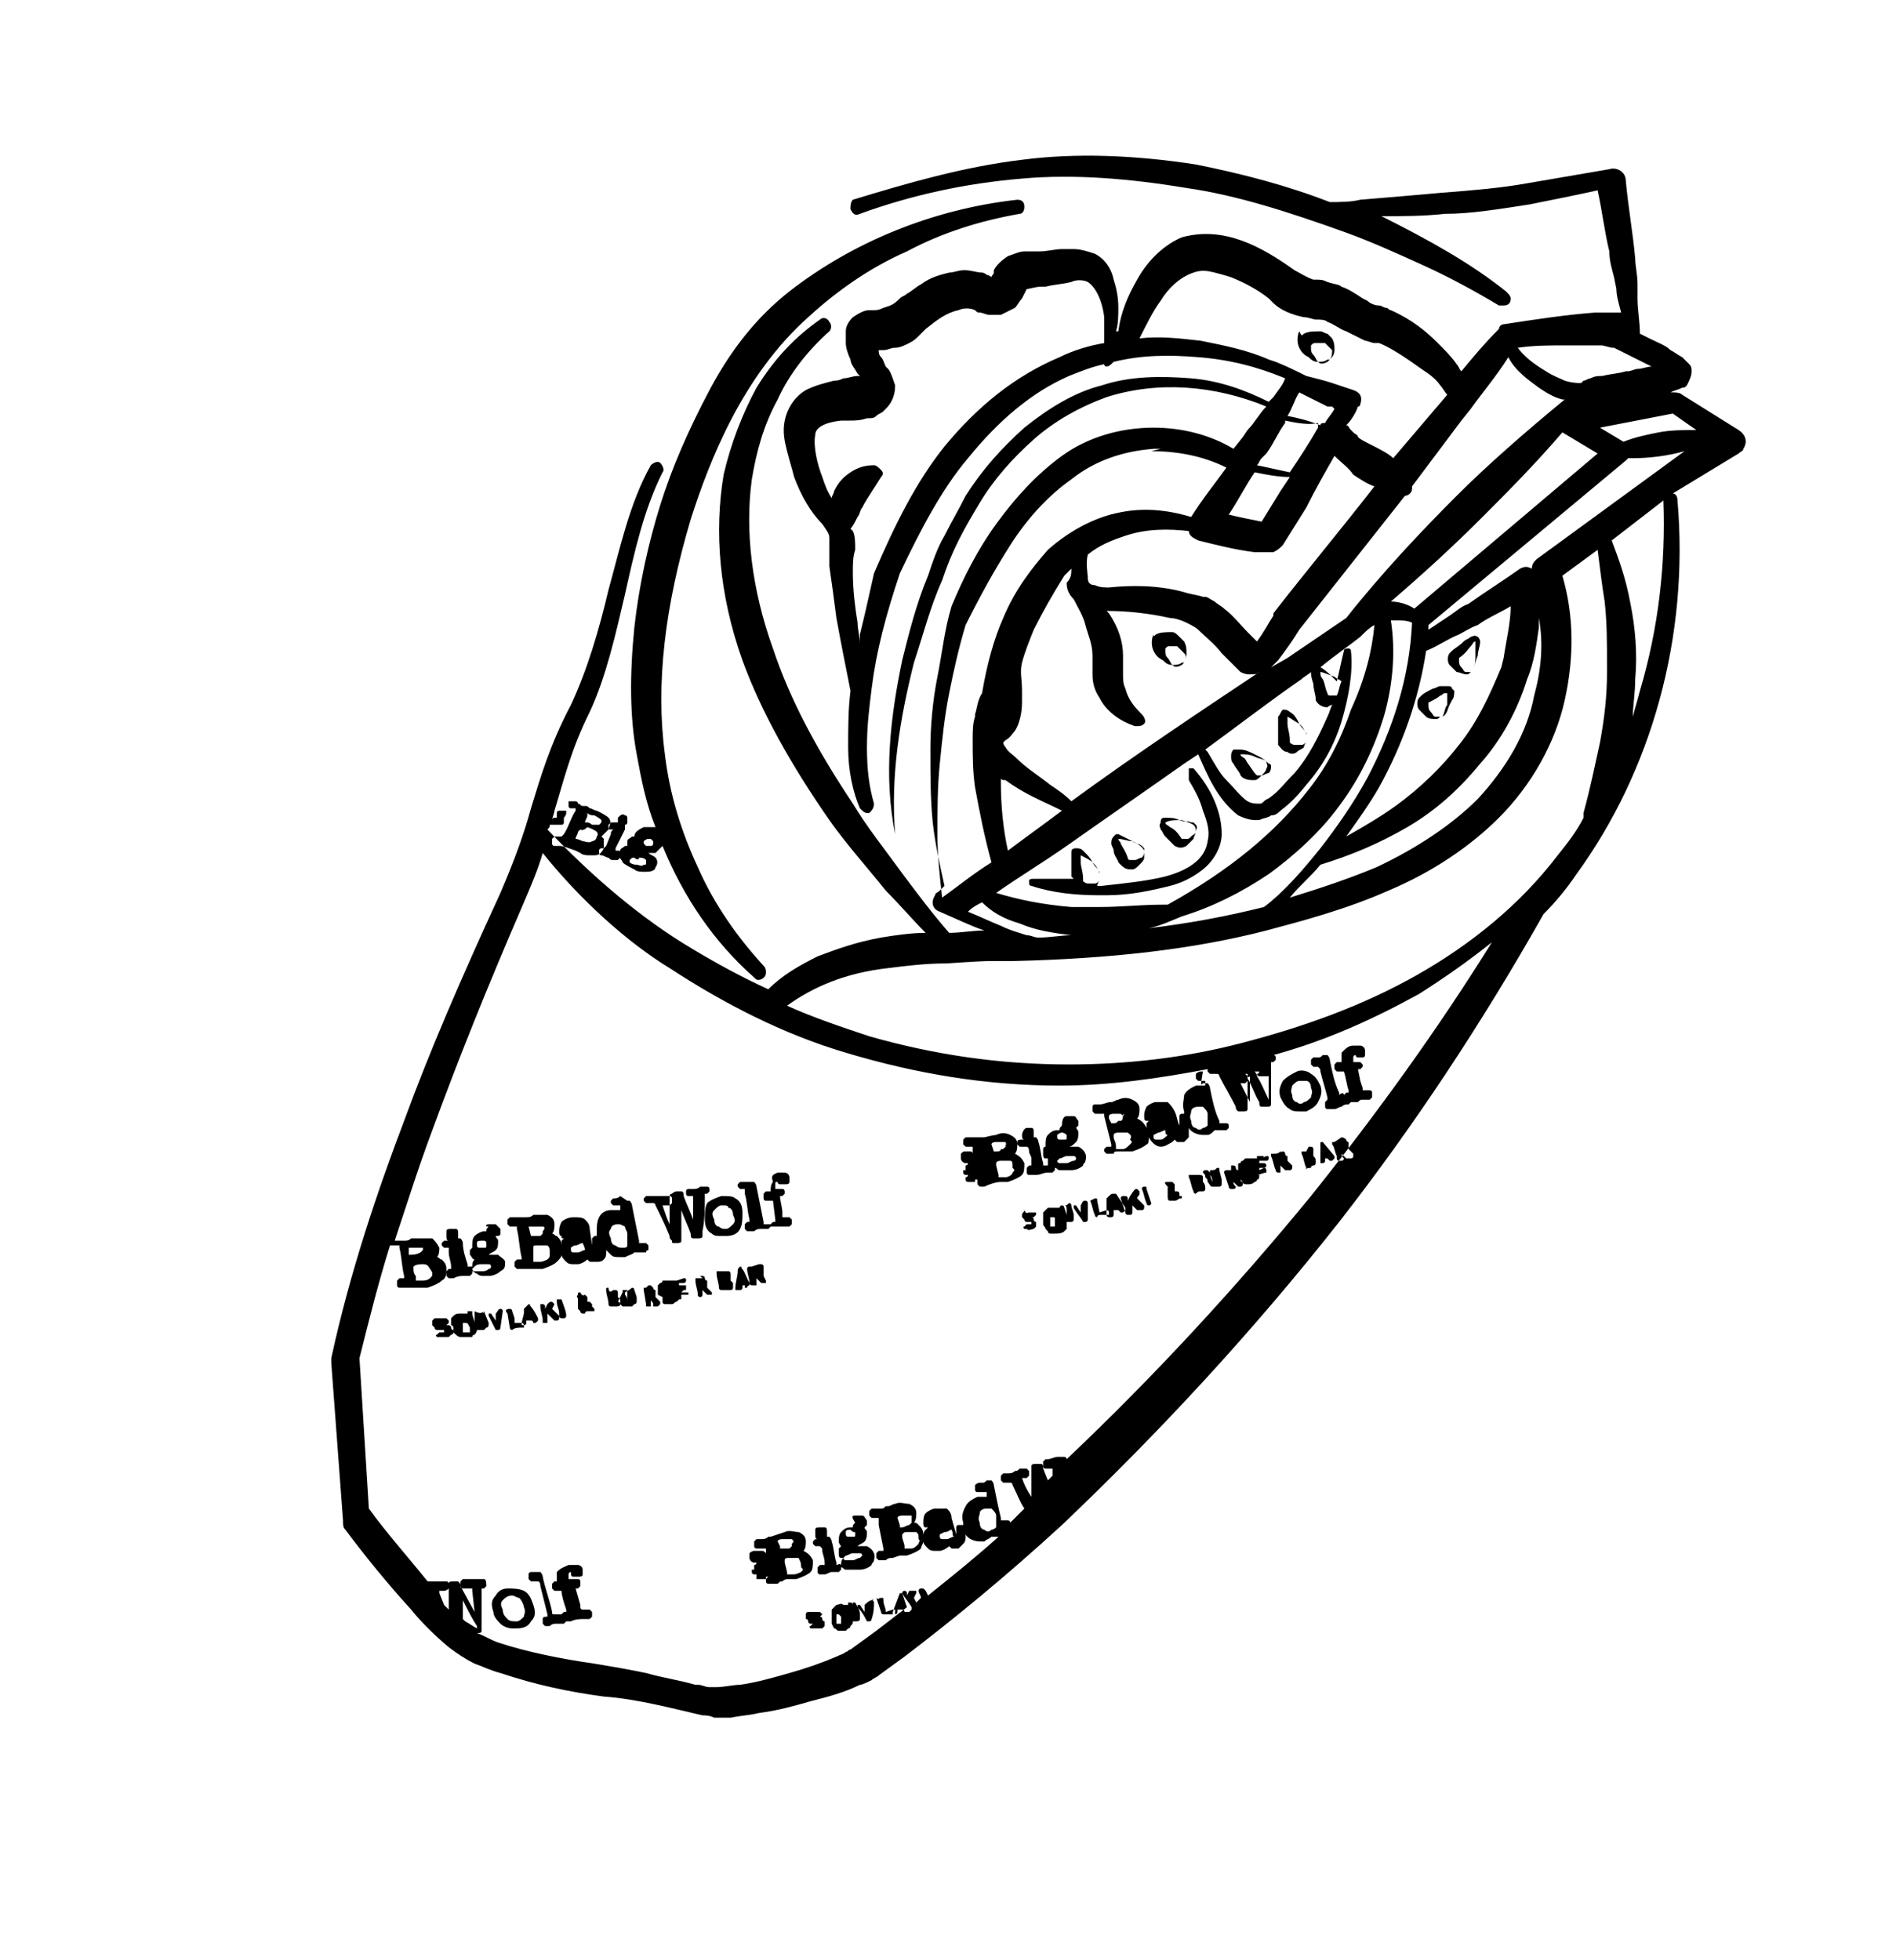 <?xml version="1.0" encoding="utf-8"?>
<!-- Generator: Adobe Illustrator 23.0.3, SVG Export Plug-In . SVG Version: 6.00 Build 0)  -->
<!DOCTYPE svg PUBLIC "-//W3C//DTD SVG 1.1//EN" "http://www.w3.org/Graphics/SVG/1.1/DTD/svg11.dtd">
<svg version="1.1" id="Layer_1" xmlns:x="http://ns.adobe.com/Extensibility/1.0/" xmlns:i="http://ns.adobe.com/AdobeIllustrator/10.0/" xmlns:graph="http://ns.adobe.com/Graphs/1.0/"
	 xmlns="http://www.w3.org/2000/svg" xmlns:xlink="http://www.w3.org/1999/xlink" x="0px" y="0px" viewBox="0 0 80.7 83.4"
	 style="enable-background:new 0 0 80.7 83.4;" xml:space="preserve">
<style type="text/css">
	.st0{fill-rule:evenodd;clip-rule:evenodd;}
</style>
<path class="st0" d="M43.5,6.8c2.3-0.3,4.8-0.2,7.4,0.2c2,0.4,3.9,0.9,5.7,1.6c0.4,0,0.9,0,1.3-0.1c1.2-0.1,2.4-0.2,3.5-0.3
	C62.7,8.1,63.9,8,65,7.8c1.2-0.2,2.3-0.4,3.5-0.6c0.3-0.1,0.7,0.1,0.7,0.5c0,0,0,0,0,0c0.1,1.1,0.3,2.2,0.4,3.3
	c0,0.3,0.1,0.7,0.1,1.1l0,0.6c0,0.5,0.1,1,0.1,1.5l0.4,0.2c0.4,0.2,0.7,0.3,0.9,0.5c0.2,0.1,0.3,0.2,0.5,0.3l0.1,0.1l0.1,0.1
	c0,0,0,0,0.1,0.1c0.1,0.1,0.1,0.2,0.1,0.3c0,0.2-0.1,0.4-0.2,0.6c-0.1,0.1-0.1,0.1-0.2,0.1c-0.2,0.1-0.3,0.1-0.5,0.2l0.1,0
	c0.1,0,0.3,0,0.4,0.1l2.4,1.5c0.3,0.2,0.4,0.5,0.2,0.8c0,0.1-0.1,0.1-0.2,0.2L71.2,21c0.1,0,0.2,0.1,0.2,0.3
	c0.5,5.8-1.1,11.5-4.3,15.9c-0.4,0.6-0.9,1.2-1.4,1.7c-2.6,4.6-5.5,9-8.7,13.1c-3.7,4.7-7.7,9-11.8,12.9c-2.4,2.2-4.6,4-6.7,5.6
	l-1.1,0.8c-0.1,0.1-0.2,0.1-0.3,0.2c-0.2,0.1-0.4,0.2-0.5,0.2c-0.6,0.3-1.3,0.5-2.1,0.7c-0.7,0.2-1.4,0.4-2.2,0.5
	c-0.4,0.1-0.7,0.1-1.2,0.2c-0.1,0-0.2,0-0.2,0l-0.1,0c0,0-0.1,0-0.2,0c-0.1,0-0.1,0-0.2,0c-0.2-0.1-0.4-0.1-0.5-0.1
	c-1.3-0.3-2.8-0.7-4.2-0.8c-1.5-0.2-2.9-0.5-4.4-1c-0.4-0.1-0.8-0.3-1.1-0.4c-0.4-0.2-0.7-0.4-1.1-0.7c-0.6-0.5-1.2-1.1-1.6-1.6
	c-1-1.1-1.9-2.2-2.8-3.4c-0.1-0.1-0.1-0.2-0.1-0.4L14.1,58c0-0.1,0-0.1,0-0.2c0.8-3.7,2-7.2,3.1-10.1c1.1-3,2.4-6,4.1-9.7
	c0.6-1.4,1-2.5,1.3-3.6c0.4-1.3,0.8-2.7,1.7-4.4c0.7-1.5,1.2-3.2,1.6-4.9c0.5-1.8,0.9-3.7,1.8-5.3c0.1-0.1,0.3-0.2,0.4-0.1
	c0.1,0.1,0.2,0.3,0.1,0.4l0,0c-0.8,1.6-1.2,3.4-1.6,5.2c-0.4,1.7-0.8,3.5-1.5,5c-0.8,1.6-1.1,2.9-1.5,4.2c0,0.1-0.1,0.3-0.1,0.4l0,0
	c0,0,0,0,0,0c0-0.1,0.1-0.1,0.1-0.1c0,0,0.1,0,0.1,0c0,0,0,0,0,0c0-0.1,0-0.1,0-0.2c0-0.1,0.1-0.1,0.1-0.1c0.1,0,0.1,0,0.2,0
	c0,0,0,0,0.1,0l0,0c0,0,0,0,0,0c0,0,0,0,0,0c0,0,0,0,0,0c0,0.1,0,0.1,0,0.1c0,0.1-0.1,0.2-0.1,0.2c0,0,0,0.1,0,0.1l0,0c0,0,0,0,0,0
	c0,0,0,0,0,0l0,0c0,0,0,0,0,0l0,0c0,0,0,0,0,0c0,0,0,0,0,0l0,0c0,0,0,0,0,0l0,0c0,0,0,0,0,0c0,0,0,0,0,0c0,0,0,0.1,0,0.1
	c0,0.1-0.1,0.1-0.1,0.1c0,0,0,0-0.1,0c0,0-0.1,0-0.1,0l-0.1,0l-0.1,0c0,0,0,0,0,0c0,0,0,0,0,0c0,0,0,0-0.1,0c0,0,0,0,0,0
	c0,0.1,0,0.1-0.1,0.2c0,0,0,0,0,0c1.9,2,4,3.8,6.2,5.1c1,0.6,2.1,1.2,3.2,1.7c0.6-0.6,1.3-1,2.1-1.4c0.8-0.3,1.6-0.6,2.7-0.8
	c0.6-0.1,1.3-0.2,1.9-0.2c-0.6-0.6-1.1-1.2-1.7-1.8c-0.8-1-1.7-2-2.4-3c-1.6-2.3-2.9-4.6-3.7-6.8c-1-2.8-1.2-5.5-0.8-7.9
	c0.3-1.3,0.8-2.6,1.4-3.7c0.8-1.3,1.7-2.2,2.7-2.9c0.1-0.1,0.3-0.1,0.4,0.1c0.1,0.1,0.1,0.3,0,0.4c-0.9,0.8-1.7,1.8-2.2,2.9
	c-0.6,1.1-0.9,2.2-1.1,3.4c-0.3,2.2,0,4.7,0.9,7.2c0.7,2.1,1.8,4.2,3.4,6.6c0.6,1,1.4,2,2.2,3.1c0.6,0.8,1.2,1.6,1.9,2.4
	c0.5,0,1-0.1,1.5-0.1c-0.6-0.2-1.2-0.5-1.9-0.8c-0.3-0.1-0.4-0.4-0.2-0.7c0-0.1,0.1-0.1,0.2-0.2l0.2-0.2c-0.2-0.9-0.4-1.8-0.5-2.7
	c-0.1-1-0.1-2-0.1-3.1c0-1,0.1-2.1,0.3-3.1c0.2-1,0.3-2,0.6-3l0,0c0.5-1.2,1.1-2.4,1.9-3.5c0.8-1.1,1.7-2.1,2.8-2.9
	c1.1-0.8,2.5-1.2,3.9-1.2c1.2,0,2.4,0.3,3.4,0.9l0.4-0.5l0.2-0.3c0.3-0.3,0.5-0.7,0.8-1c-2.2-0.9-4.6-1.1-6.8-0.4
	c-1.1,0.4-2.2,1-3.1,1.8c-0.9,0.8-1.7,1.7-2.3,2.7c-0.3,0.5-0.6,1-0.9,1.6c-0.3,0.6-0.5,1.1-0.7,1.7c-0.5,1.1-0.8,2.3-1.2,3.5
	c-0.6,2.4-1,4.8-0.8,7.3c-0.5-2.5-0.2-5,0.3-7.4c0.3-1.2,0.6-2.4,1.1-3.6c0.2-0.6,0.4-1.2,0.7-1.7c0.3-0.6,0.6-1.1,0.9-1.7
	c0.7-1.1,1.5-2,2.5-2.9c1-0.8,2.1-1.5,3.3-1.8c1.2-0.4,2.5-0.4,3.8-0.3c1.2,0.1,2.3,0.5,3.3,1l0.2-0.2c0.2-0.3,0.4-0.5,0.5-0.8
	c-1.2-0.5-2.4-0.8-3.7-0.9c-1.2-0.1-2.4-0.1-3.6,0.2c-0.1,0.1-0.2,0.2-0.3,0.2c0,0-0.1,0-0.1-0.1c-0.5,0.1-1,0.3-1.5,0.5
	c-1.6,0.7-3,1.9-4.3,3.5c-1.1,1.3-2,3-2.9,4.9c-0.6,1.8-1,3.3-1.2,4.9c-0.1,0.8-0.2,1.6-0.2,2.5c0,1,0.1,1.7,0.3,2.4
	c0,0.2-0.1,0.3-0.2,0.4c0,0-0.1,0-0.1,0c-0.1,0-0.2-0.1-0.3-0.2c-0.3-0.7-0.5-1.6-0.5-2.6c0-0.8,0-1.6,0.1-2.4c-0.2-1-0.4-2-0.6-3.1
	c-0.1-0.8-0.2-1.5-0.3-2.2c0-0.5,0-0.9,0-1.2c0-0.2-0.1-0.3-0.3-0.6c-0.5-0.5-0.9-1.2-1.2-2c-0.1-0.4-0.2-0.7-0.3-1.1
	c-0.1-0.4-0.2-0.8-0.1-1.3c0.1-0.5,0.4-1,0.9-1.3c0.4-0.2,0.8-0.3,1.2-0.4c0.1,0,0.2,0,0.4-0.1c0.2,0,0.4-0.1,0.6-0.1
	c0,0,0.1,0,0.1,0l0,0c0,0,0,0,0,0c0,0-0.1-0.1-0.1-0.1c-0.1-0.2-0.3-0.4-0.3-0.6c-0.1-0.2-0.2-0.5-0.2-0.7c0-0.2,0-0.3,0-0.5
	c0-0.2,0.1-0.4,0.3-0.6c0.3-0.2,0.5-0.3,0.7-0.3l0.2,0c0.1,0,0.2,0,0.4-0.1c0.3-0.1,0.4-0.1,0.7-0.4c0.1-0.1,0.2-0.1,0.3-0.2
	c0.2-0.1,0.4-0.3,0.6-0.4c0.4-0.3,0.8-0.4,1.2-0.5c0.2,0,0.4-0.1,0.6-0.1l0.1,0c0.2,0,0.5,0.1,0.7,0.1c0.1,0,0.2,0.1,0.2,0.1
	c0.1,0,0.2,0.1,0.2,0.1c0-0.1,0.1-0.1,0.1-0.2l0-0.1c0.1-0.2,0.3-0.4,0.6-0.6c0.3-0.1,0.5-0.2,0.7-0.2l0.6,0c0.4,0,0.7-0.1,1-0.1
	c0.1,0,0.3,0,0.5,0c0.3,0,0.6,0.1,0.9,0.2c0.4,0.2,0.7,0.6,0.8,1.1c0.1,0.3,0.2,0.7,0.2,1.2c0,0.3,0,0.7-0.1,1c0,0,0.1,0,0.1,0
	c0.1-0.8,0.4-1.5,0.8-2.2c0.5-0.9,1.2-1.5,1.9-1.8c1.8-0.5,3.4,0.4,4.8,1.4c0.2,0.1,0.5,0.3,0.8,0.4l0.1,0c0.2,0,0.3,0,0.5,0.1
	c0.3,0.1,0.5,0.1,0.6,0.2c0.3,0.1,0.6,0.3,0.9,0.5l0.2,0.1c0.1,0.1,0.3,0.2,0.5,0.2c0.1,0,0.2,0.1,0.3,0.1c0.1,0,0.1,0.1,0.2,0.1
	c0.9,0.4,1.5,0.9,2,1.4c0.3,0.3,0.6,0.6,0.8,0.9c0.1,0.1,0.1,0.2,0.2,0.3c0.5-0.6,1-1.2,1.5-1.7c0,0,0.1-0.1,0.1-0.1
	c0-0.1,0.1-0.2,0.2-0.2c1.3-0.2,2.6-0.4,3.9-0.5l0.5,0c0.1,0,0.2,0,0.3,0c0.1,0,0.1,0,0.2,0l0.1,0c-0.1-0.4-0.2-0.7-0.2-1l-0.1-0.5
	c-0.1-0.4-0.2-0.7-0.2-1.1c-0.2-0.8-0.3-1.7-0.5-2.6c-0.9,0.2-1.9,0.4-2.9,0.6c-1.3,0.2-2.5,0.4-3.6,0.4c-0.9,0.1-1.8,0.1-2.7,0.1
	c2,1,3.8,2,5.3,3.2c0.1,0.1,0.2,0.2,0.2,0.3c0,0.2-0.1,0.3-0.3,0.3c-0.1,0-0.1,0-0.2,0c-1-0.6-2.1-1.2-3.2-1.7
	c-1.1-0.5-2.2-1-3.3-1.4c-2.5-0.9-4.7-1.6-6.8-1.9c-2.4-0.4-4.8-0.6-7-0.4c-2.4,0.2-4.7,0.7-6.9,1.5c-0.2,0.1-0.3,0-0.4-0.2
	c0-0.1,0-0.3,0.1-0.4C38.6,7.8,41,7.1,43.5,6.8z M23.1,36.3c-0.2,0.7-0.5,1.4-0.8,2.1c-1.6,3.7-2.8,6.7-3.9,9.7
	c-0.6,1.6-1.1,3.2-1.6,4.7c0,0,0,0,0,0l0.1,0l0.2,0c0.1,0,0.1,0,0.1,0c0.1,0,0.2,0,0.3-0.1l0.1,0c0.1,0,0.2,0,0.2,0
	c0.2,0,0.4,0,0.6,0c0.1,0.1,0.2,0.2,0.3,0.4c0,0.1,0,0.3-0.1,0.4c0.1,0,0.1,0.1,0.2,0.1c0.1,0.1,0.2,0.2,0.2,0.4
	c0,0.2,0,0.4-0.2,0.5c-0.1,0.1-0.3,0.2-0.6,0.3c-0.1,0-0.1,0-0.3,0c-0.1,0-0.2,0-0.3,0l-0.1,0c-0.1,0-0.1,0-0.2,0l-0.1,0
	c0,0,0,0-0.1,0c0,0-0.1,0-0.1,0c-0.1,0-0.1-0.1-0.1-0.1c0-0.1,0-0.1,0-0.2c0,0,0.1-0.1,0.1-0.1l0.1,0h0c0,0,0,0,0,0c0,0,0.1,0,0.1,0
	c0,0,0,0,0-0.1c-0.1-0.4-0.1-0.8-0.2-1.2c0,0,0-0.1,0-0.1c0,0,0,0,0,0l0,0c0,0,0,0-0.1,0c0,0-0.1,0-0.1,0c0,0,0,0-0.1,0
	c0,0-0.1,0-0.1,0c0,0,0,0,0,0c-0.5,1.6-0.9,3.2-1.3,4.8l0.4,6.4c0.8,1.1,1.7,2.1,2.5,3.1l0,0c0.1,0,0.2,0,0.3,0c0.1,0,0.1,0,0.2,0
	c0.1,0,0.1,0,0.1,0c0.1,0,0.1,0,0.2,0c0,0,0.1,0,0.1,0.1c0,0.1,0,0.1,0,0.2c0,0-0.1,0.1-0.2,0.1c0,0,0,0-0.1,0c-0.1,0-0.1,0-0.1,0
	c0,0,0,0,0,0l0,0c0,0,0,0,0,0.1l0.2,0.5c0.1,0.1,0.1,0.1,0.2,0.2l0-0.9c0-0.1,0-0.2,0-0.2c0-0.1,0.1-0.1,0.2-0.1c0.1,0,0.1,0,0.2,0
	c0.1,0.1,0.1,0.1,0.1,0.2l0.6,1.1l-0.1-0.9c0,0,0,0,0-0.1c0,0,0,0,0,0c0,0,0,0-0.1,0c0,0,0,0-0.1,0c-0.1,0-0.2,0-0.2,0
	c-0.1,0-0.1-0.1-0.1-0.1c0,0,0-0.1,0-0.2c0,0,0.1-0.1,0.1-0.1l0.1,0c0.1,0,0.1,0,0.2,0c0.1,0,0.2,0,0.3,0l0.1,0c0.1,0,0.1,0,0.2,0
	c0.1,0,0.1,0.2,0.1,0.3c0,0,0,0,0,0c0,0-0.1,0.1-0.1,0.1c0,0-0.1,0-0.1,0h0c0,0,0,0.1,0,0.1v0l0,0.4c0,0.4,0,0.7,0,1.1
	c0,0.1,0,0.2,0,0.2c0,0.1-0.1,0.1-0.2,0.1c0.3,0.1,0.6,0.3,0.9,0.4c1.2,0.4,2.7,0.7,4.1,0.9c0.6,0.1,1.2,0.2,1.7,0.3l0.5,0.1
	c0.7,0.2,1.4,0.3,2.1,0.5l0.1,0c0.2,0,0.3,0.1,0.5,0.1l0,0v0h0l0.1,0l0.2,0c0.3,0,0.7-0.1,1-0.1c0.7-0.1,1.4-0.3,2.1-0.5
	c0.7-0.2,1.3-0.4,2-0.7c0.2-0.1,0.3-0.1,0.4-0.2c0.1,0,0.1-0.1,0.2-0.1l1.1-0.8c0.4-0.3,0.9-0.7,1.3-1c0,0,0,0,0,0l-0.2-0.6
	c0,0,0-0.1,0.1-0.1c0,0,0,0,0,0l0,0l0,0c0,0,0.1,0,0.1,0.1c0,0,0,0.1,0,0.1l0.1-0.2c0,0,0,0,0.1,0l0.1,0c0,0,0.1,0,0.1,0
	c0,0,0,0.1,0,0.1l-0.1,0.2l0.1,0.2l0.2-0.2c0-0.1-0.1-0.2-0.1-0.3c0,0,0-0.1,0.1-0.1l0,0c0,0,0.1,0,0.1,0c0,0,0,0,0.1,0.1l0.1,0.2
	c1-0.8,2-1.6,3-2.5c0,0,0,0,0,0c0,0-0.1,0-0.1,0c0,0,0,0-0.1,0c0,0-0.1,0-0.1,0l0,0c-0.1,0.1-0.2,0.1-0.3,0.2c-0.1,0-0.1,0-0.2,0
	c-0.2,0-0.5-0.1-0.6-0.3l0,0.1c0,0.1,0,0.2-0.1,0.3c-0.1,0.1-0.1,0.1-0.2,0.2c-0.1,0-0.2,0-0.3,0c0,0,0,0-0.1-0.1
	c-0.1,0.1-0.3,0.2-0.4,0.2c-0.1,0-0.1,0-0.2,0c-0.1,0-0.2,0-0.3-0.1c-0.1-0.1-0.2-0.2-0.2-0.3c0,0.1-0.1,0.2-0.1,0.3
	c-0.1,0.1-0.3,0.2-0.6,0.3c-0.1,0-0.2,0-0.3,0l-0.3,0.1c-0.1,0-0.2,0-0.3,0.1c0,0-0.1,0-0.1,0c0,0,0,0-0.1,0c0,0-0.1,0-0.1,0
	c0,0-0.1-0.1-0.1-0.1c0-0.1,0-0.1,0-0.2c0,0,0.1-0.1,0.1-0.1c0,0,0.1,0,0.1,0c0,0,0,0,0.1,0c0,0,0,0,0,0c0,0,0,0,0-0.1l-0.2-1l0-0.2
	c0,0,0-0.1,0-0.1c0,0,0,0,0,0c0,0-0.1,0-0.1,0c0,0,0,0-0.1,0l0,0c-0.1,0-0.1,0-0.1,0c0,0-0.1-0.1-0.1-0.1c0-0.1,0-0.1,0-0.2
	c0,0,0.1-0.1,0.1-0.1c0,0,0.1,0,0.2,0c0.1,0,0.2,0,0.2,0c0.1,0,0.1,0,0.2-0.1l0.1,0c0.1,0,0.2-0.1,0.3-0.1c0.2-0.1,0.4,0,0.6,0
	c0.2,0.1,0.3,0.2,0.3,0.4c0,0.1,0,0.3-0.1,0.4c0.1,0,0.1,0,0.2,0.1c0.1,0.1,0.2,0.2,0.2,0.4c0,0,0,0.1,0,0.1c0-0.1,0-0.2,0.1-0.3
	c0,0,0.1-0.1,0.1-0.1c-0.1,0-0.1,0-0.1,0c-0.1,0-0.1-0.1-0.1-0.2c0-0.1,0-0.3,0.1-0.4c0.1-0.1,0.3-0.2,0.4-0.2c0.2,0,0.4,0,0.5,0
	c0.1,0.1,0.2,0.2,0.2,0.4l0.2,0.7c0,0,0,0.1,0,0.1c0,0,0,0,0-0.1l0,0c0,0,0-0.1,0-0.1c0,0,0-0.1,0-0.2c0,0,0-0.1,0.1-0.1
	c0.1,0,0.1,0,0.2,0c0,0,0-0.1,0-0.1c-0.1-0.3,0-0.5,0.1-0.7c0.1-0.2,0.3-0.3,0.5-0.4c0.1,0,0.3,0,0.4,0l0,0c0,0,0,0,0-0.1
	c0-0.1,0-0.1,0-0.1l-0.1,0l-0.1,0c-0.1,0-0.1,0-0.2,0c-0.1,0-0.1-0.1-0.1-0.1c0-0.1,0-0.1,0-0.2c0,0,0.1-0.1,0.2-0.1l0,0
	c0,0,0,0,0.1,0c0.1,0,0.1,0,0.2-0.1l0,0c0,0,0,0,0,0c0.1,0,0.1,0,0.2,0c0,0,0.1,0.1,0.1,0.2c0.1,0.5,0.2,1,0.3,1.4
	c0,0.1,0,0.1,0,0.1c0,0,0,0,0,0l0.1,0c0.1,0,0.1,0,0.2,0c0,0,0.1,0,0.1,0.1c0.2-0.2,0.4-0.4,0.6-0.6c-0.2-0.3-0.3-0.6-0.5-1
	c0-0.1-0.1-0.1-0.1-0.1c0,0,0,0,0,0v0l0,0c0,0-0.1,0-0.1,0c-0.1,0-0.1,0-0.2,0c0,0-0.1-0.1-0.1-0.1c0,0,0-0.1,0-0.2
	c0,0,0.1-0.1,0.1-0.1c0,0,0,0,0.1,0l0.1,0c0.1,0,0.2,0,0.3-0.1c0.1,0,0.1,0,0.2-0.1c0.1,0,0.1,0,0.1,0c0.1,0,0.1,0,0.2,0
	c0,0,0.1,0.1,0.1,0.1c0,0.1,0,0.1,0,0.2c0,0-0.1,0.1-0.1,0.1c0,0-0.1,0-0.1,0c0,0,0,0-0.1,0c0,0,0,0,0,0l0,0c0,0,0,0,0,0l0,0l0,0
	c0.1,0.3,0.2,0.5,0.4,0.8c0-0.3,0-0.6,0-0.9l0-0.2c0-0.1,0-0.2,0-0.2c0-0.1,0.1-0.1,0.2-0.1c0.1,0,0.1,0,0.2,0
	c0.1,0,0.1,0.1,0.1,0.2l0.2,0.5l0.2-0.2l0-0.2l0-0.1c0,0,0,0,0,0c0,0,0,0,0,0c0,0,0,0-0.1,0l0,0c-0.1,0-0.1,0-0.2,0
	c-0.1,0-0.1-0.1-0.1-0.1c0-0.1,0-0.1,0-0.2c0,0,0.1-0.1,0.1-0.1c0,0,0.1,0,0.1,0v0l0,0c0.1,0,0.3-0.1,0.4-0.1l0.1,0c0,0,0,0,0,0
	c0.1,0,0.1,0,0.2,0c0.1,0,0.1,0.1,0.1,0.1v0c3.7-3.5,7.2-7.3,10.4-11.2c2.8-3.5,5.4-7.1,7.7-10.8c-1,0.8-2,1.5-3.1,2.2
	c-2,1.1-4,2-6.2,2.6c0,0,0,0,0,0c0.1,0,0.1,0.1,0.1,0.1c0,0.1,0,0.1,0,0.1c0,0-0.1,0.1-0.1,0.1c0,0-0.1,0-0.1,0c0,0,0,0,0,0
	c0,0,0,0.1,0,0.1c0,0.5,0,1,0,1.5c0,0.1,0,0.2,0,0.2c0,0.1-0.1,0.1-0.2,0.1c-0.1,0-0.1,0-0.2,0c-0.1,0-0.1-0.1-0.1-0.2
	c-0.2-0.3-0.3-0.7-0.5-1l0,1.1c0,0.1,0,0.1,0,0.2c0,0.1-0.1,0.1-0.2,0.1c0,0,0,0-0.1,0c0,0-0.1,0-0.1,0c-0.1-0.1-0.1-0.1-0.1-0.2
	c-0.2-0.4-0.5-0.9-0.7-1.3c0,0,0-0.1-0.1-0.1l0,0h0l0,0c0,0-0.1,0-0.1,0c-0.1,0-0.1,0-0.2,0c0,0-0.1-0.1-0.1-0.1c0,0,0-0.1,0-0.1
	c0,0,0,0,0,0c-2.1,0.4-4.2,0.7-6.3,0.7c-3.1,0-6.1-0.5-9.1-1.4c-2.7-0.8-5.2-2.1-7.5-3.6C26.7,40.1,24.7,38.3,23.1,36.3z M36.4,68.2
	C36.5,68.2,36.5,68.2,36.4,68.2c0.1,0.2,0.2,0.3,0.2,0.5c0,0,0,0.1,0,0.1c0,0,0,0.1,0,0.1c0,0.1-0.1,0.1-0.2,0.1c0,0-0.1,0-0.1,0h0
	l0,0c0,0,0,0,0,0v0c0,0.1,0,0.1-0.1,0.2c0,0,0,0.1-0.1,0.1c0,0-0.1,0.1-0.1,0.1c0,0-0.1,0-0.1,0c0,0-0.1,0-0.1,0h0c0,0,0,0,0,0
	c0,0-0.1,0-0.1,0c-0.1,0-0.1-0.1-0.2-0.1c0,0,0,0,0,0l-0.1-0.2c0,0,0-0.1,0-0.1l0-0.1c0,0,0-0.1,0-0.1c0,0,0-0.1,0-0.1
	c0,0,0,0,0-0.1c0,0,0-0.1,0-0.1c0,0,0,0,0.1-0.1c0,0,0.1-0.1,0.1-0.1c0.1,0,0.2-0.1,0.3,0c0.1,0,0.1,0,0.2,0l0,0c0,0,0,0,0-0.1
	c0,0,0,0,0.1,0l0,0c0,0,0.1,0,0.1,0.1l0.1,0.4c0,0,0,0,0,0l0,0c0,0,0,0,0,0l0,0l0,0l0,0c0,0,0,0,0,0c0,0,0,0,0,0c0,0,0,0,0,0
	c0,0,0,0,0,0l-0.1-0.4c0,0,0,0,0-0.1C36.3,68.2,36.3,68.2,36.4,68.2C36.4,68.2,36.4,68.2,36.4,68.2L36.4,68.2z M34.8,68.6
	c0,0,0.1,0,0.1,0c0,0,0.1,0.1,0.1,0.1c0,0,0,0,0,0l0,0c0,0-0.1,0.1-0.1,0.1c0,0,0,0-0.1,0c0,0,0,0-0.1,0l0,0c0,0,0,0,0,0
	c0,0,0,0,0,0l0,0l0,0h0c0,0,0,0,0.1,0h0c0,0,0.1,0,0.1,0c0,0,0.1,0,0.1,0.1c0,0,0,0.1,0.1,0.1c0,0,0,0.1,0,0.1c0,0,0,0.1,0,0.1
	c0,0-0.1,0.1-0.1,0.1c-0.1,0-0.1,0-0.2,0c0,0-0.1,0-0.1,0c0,0-0.1,0-0.1,0c0,0,0,0-0.1,0c0,0-0.1-0.1,0-0.1c0,0,0,0,0,0
	c0,0,0.1-0.1,0.1-0.1c0,0,0.1,0,0.1,0c0,0,0,0,0.1,0c0,0,0,0,0,0l0,0c0,0,0,0,0,0c0,0,0,0,0,0h-0.1c0,0-0.1,0-0.1,0c0,0-0.1,0-0.1,0
	c0,0-0.1,0-0.1-0.1c0,0,0-0.1-0.1-0.1c0,0,0-0.1,0-0.1c0,0,0-0.1,0-0.1c0,0,0-0.1,0.1-0.1c0,0,0.1,0,0.1,0
	C34.7,68.6,34.8,68.6,34.8,68.6L34.8,68.6z M21.6,67.6c0.2,0,0.5,0,0.7,0.1c0.2,0.1,0.3,0.3,0.4,0.6c0.1,0.3,0.1,0.5-0.1,0.7
	c-0.1,0.2-0.3,0.3-0.6,0.3c-0.1,0-0.1,0-0.2,0c-0.2,0-0.4-0.1-0.5-0.2C21.2,69,21,68.8,21,68.6c-0.1-0.3-0.1-0.5,0.1-0.7
	C21.2,67.7,21.4,67.6,21.6,67.6L21.6,67.6z M19.7,68.1l0,0.8c0,0,0.1,0.1,0.1,0.1c0.2,0.1,0.3,0.2,0.5,0.3c0,0,0,0,0-0.1
	C20.1,68.9,19.9,68.5,19.7,68.1z M35.7,68.7L35.7,68.7C35.7,68.7,35.7,68.7,35.7,68.7c-0.1,0-0.1,0-0.1,0l0,0l0,0c0,0,0,0,0,0l0,0.1
	c0,0,0,0,0,0.1l0,0.1c0,0.1,0,0.1,0,0.1c0,0,0,0,0,0c0,0,0,0,0.1,0l0,0c0.1,0,0.1,0,0.1,0c0,0,0,0,0,0c0,0,0,0,0,0c0,0,0,0,0-0.1
	l0,0l0-0.1l0-0.1l0,0C35.8,68.8,35.8,68.8,35.7,68.7L35.7,68.7L35.7,68.7C35.7,68.7,35.7,68.7,35.7,68.7L35.7,68.7z M24.2,66.6
	c0.1,0,0.2,0,0.4,0c0.1,0,0.2,0.1,0.2,0.2c0,0.1,0,0.1,0,0.2c0,0.1-0.1,0.1-0.2,0.1c-0.1,0-0.1,0-0.2,0c-0.1,0-0.1-0.1-0.1-0.2
	c0,0,0,0,0,0c-0.1,0-0.1,0.1-0.1,0.1c0,0,0,0.1,0,0.2c0,0,0.1,0,0.1,0c0,0,0,0,0.1,0l0.1,0c0,0,0.1,0,0.1,0c0,0,0.1,0,0.1,0.1
	c0,0.1,0,0.1,0,0.2c0,0-0.1,0.1-0.1,0.1c0,0,0,0,0,0h0c0,0-0.1,0-0.1,0l0.2,0.7l0,0.1c0,0,0,0.1,0.1,0.1h0l0,0c0,0,0.1,0,0.1,0
	c0.1,0,0.1,0,0.2,0c0,0,0.1,0.1,0.1,0.1c0,0.1,0,0.1,0,0.2c0,0-0.1,0.1-0.1,0.1l-0.1,0l-0.1,0c-0.2,0-0.4,0-0.6,0.1c0,0,0,0-0.1,0
	c0,0-0.1,0-0.1,0c0,0,0,0,0,0c0,0,0,0,0,0c0,0-0.1,0.1-0.1,0.1c0,0-0.1,0-0.1,0c-0.1,0-0.1,0-0.2,0l0,0c-0.1,0-0.2,0-0.3,0.1l0,0
	c0,0,0,0-0.1,0c0,0-0.1,0-0.1,0c0,0-0.1-0.1-0.1-0.1c0-0.1,0-0.1,0-0.2c0-0.1,0.1-0.1,0.2-0.1l0,0c0,0,0,0,0,0c0,0,0,0,0,0
	c0,0,0-0.1,0-0.1c-0.1-0.4-0.2-0.8-0.3-1.2c0-0.2-0.1-0.2-0.1-0.2c0,0,0,0-0.1,0l0,0c0,0,0,0-0.1,0c-0.1,0-0.1,0-0.1,0
	c0,0-0.1-0.1-0.1-0.1c0,0,0-0.1,0-0.2c0-0.1,0.1-0.1,0.1-0.1c0,0,0,0,0,0l0,0h0l0,0c0.1,0,0.1,0,0.2,0c0,0,0,0,0,0
	c0.1,0,0.1,0,0.2,0c0,0,0.1,0.1,0.1,0.2c0.1,0.5,0.3,1,0.4,1.5c0,0.1,0,0.1,0.1,0.1c0,0,0,0,0,0c0,0,0,0,0,0c0,0,0,0,0,0
	c0,0,0,0,0.1,0c0.1,0,0.1,0,0.2,0c0,0,0,0,0,0c0,0,0,0,0,0c0,0,0.1-0.1,0.1-0.1l0,0c0,0,0,0,0,0l0,0.1l0,0l0-0.1c0,0,0,0,0.1,0
	c0,0,0-0.1,0-0.1c-0.1-0.3-0.2-0.6-0.2-0.8c0,0-0.1,0-0.1,0c-0.1,0-0.1,0-0.1,0c0,0,0,0,0,0c0,0-0.1,0-0.1,0c0,0-0.1-0.1-0.1-0.1
	c0-0.1,0-0.1,0-0.2c0,0,0.1-0.1,0.1-0.1l0,0.1l0-0.1l0.1,0l0,0c0-0.2,0-0.3,0-0.4C23.9,66.7,24,66.7,24.2,66.6z M21.8,67.9
	C21.8,67.9,21.7,67.9,21.8,67.9c-0.2,0-0.3,0.1-0.4,0.2c-0.1,0.1-0.1,0.2,0,0.4c0,0.2,0.1,0.3,0.2,0.4c0.1,0.1,0.2,0.1,0.4,0.1
	c0.1,0,0.2-0.1,0.3-0.2c0-0.1,0.1-0.2,0-0.4c0-0.1-0.1-0.3-0.2-0.4C22,68,21.9,67.9,21.8,67.9z M37.1,68.1
	C37.2,68,37.2,68.1,37.1,68.1c0.1,0,0.1,0.1,0.1,0.1c0,0.2,0,0.4-0.1,0.7c0,0,0,0.1-0.1,0.1l0,0h0c0,0-0.1,0-0.1,0
	c-0.1-0.2-0.2-0.4-0.4-0.6c0,0,0-0.1,0-0.1c0,0,0,0,0,0c0,0,0,0,0,0c0,0,0.1,0,0.1,0l0.2,0.3l0-0.3C37,68.1,37.1,68.1,37.1,68.1
	L37.1,68.1z M37.5,68C37.5,68,37.5,68,37.5,68c0.1,0,0.1,0,0.1,0.1c0,0.2,0.1,0.3,0.1,0.5l0.3-0.1c0,0,0,0,0.1,0c0,0,0,0,0,0.1
	c0,0,0,0,0,0c0,0,0,0.1,0,0.1c0,0,0,0-0.1,0l-0.2,0l-0.2,0l0,0c0,0-0.1,0-0.1-0.1l-0.2-0.6C37.4,68.1,37.4,68,37.5,68
	C37.4,68,37.4,68,37.5,68C37.5,68,37.5,68,37.5,68z M38.3,67.8c0,0,0.1,0,0.1,0c0.1,0.2,0.3,0.4,0.4,0.6c0,0,0,0.1,0,0.1
	c0,0,0,0-0.1,0.1l-0.1,0c0,0-0.1,0-0.1,0c0,0,0-0.1-0.1-0.1l-0.2,0l0,0.1c0,0,0,0.1-0.1,0.1c0,0,0,0,0,0c0,0-0.1,0-0.1,0
	c0,0,0,0,0-0.1L38.3,67.8C38.2,67.8,38.3,67.8,38.3,67.8z M33.4,65.2c0.2-0.1,0.4,0,0.6,0c0.2,0.1,0.3,0.2,0.3,0.4
	c0,0.1,0,0.3-0.1,0.4c0.2,0.1,0.3,0.2,0.4,0.4c0,0.2,0,0.4-0.1,0.5c-0.1,0.1-0.3,0.2-0.6,0.3c0,0-0.1,0-0.3,0c-0.1,0-0.2,0-0.3,0.1
	l0,0c-0.1,0-0.1,0-0.2,0.1l-0.2,0c0,0,0,0-0.1,0c0,0-0.1,0-0.1,0c-0.1,0-0.1-0.1-0.1-0.1c0-0.1,0-0.1,0-0.2c0,0,0,0,0.1,0l0,0l0,0
	c0,0,0,0-0.1,0.1c0,0-0.1,0-0.1,0l0,0c0,0-0.1,0-0.1,0c0,0,0,0,0,0c0,0-0.1,0-0.1,0c0,0-0.1,0-0.1,0c0,0,0,0,0-0.1c0,0,0,0,0-0.1
	c0,0,0.1,0,0.1,0l0,0l0,0v0c0,0,0,0-0.1,0h0c0,0,0,0-0.1,0c0,0-0.1,0-0.1-0.1c0,0,0,0,0,0l0,0l0,0c0,0,0,0,0,0c0,0,0,0,0-0.1
	c0,0,0.1,0,0.1,0l0,0c0,0,0,0,0,0c0-0.1,0-0.1,0-0.2c0,0,0.1,0,0.1-0.1c0,0-0.1,0-0.1,0c-0.1,0-0.2-0.1-0.2-0.2c0-0.1,0-0.1,0-0.2
	c0.1-0.1,0.2-0.1,0.2-0.1c0,0,0,0,0.1,0c0,0,0,0,0,0c0,0,0,0,0,0c0,0,0.1,0,0.1,0c0,0,0,0,0.1,0c0.1,0,0.1,0,0.2,0.1l0-0.1
	c0,0,0-0.1,0-0.1c0,0,0,0,0,0c0,0,0,0,0,0c0,0,0,0-0.1,0l-0.1,0c0,0,0,0-0.1,0c0,0-0.1,0-0.1,0c-0.1,0-0.1-0.1-0.1-0.1
	c0-0.1,0-0.1,0-0.2c0,0,0.1-0.1,0.1-0.1l0,0l0.1,0l0.1,0c0.1,0,0.2,0,0.3-0.1l0.1,0L33.4,65.2L33.4,65.2z M36.4,64.5
	c0.1,0,0.2,0,0.3,0c0.1,0,0.1,0.1,0.2,0.2c0,0.1,0,0.1,0,0.2c0,0-0.1,0.1-0.1,0.1c0,0,0,0,0,0c0,0.1,0.1,0.1,0.1,0.2
	c0,0.1,0,0.3-0.1,0.4c-0.1,0.1-0.2,0.1-0.3,0.2c0.1,0,0.3,0,0.4,0c0.2,0.1,0.4,0.3,0.3,0.6c0,0.1-0.1,0.1-0.1,0.2
	c-0.1,0.1-0.3,0.2-0.5,0.2c-0.1,0-0.2,0-0.3,0c-0.1,0-0.2,0-0.3,0c-0.1,0-0.1-0.1-0.2-0.1c0,0,0,0.1,0,0.1c0,0-0.1,0.1-0.1,0.1
	c0,0-0.1,0-0.1,0l0,0c-0.1,0-0.1,0-0.2,0c-0.1,0-0.2,0.1-0.3,0.1c0,0,0,0,0,0c0,0-0.1,0-0.1,0c0,0,0,0-0.1,0c-0.1,0-0.1-0.1-0.1-0.1
	c0-0.1,0-0.1,0-0.2c0,0,0.1-0.1,0.1-0.1c0,0,0.1,0,0.1,0c0,0,0,0,0.1,0c0,0,0,0,0,0l0-0.1c0-0.2-0.1-0.4-0.1-0.5
	c0-0.1,0-0.1-0.1-0.2l0,0l-0.1,0c-0.1,0-0.1,0-0.1,0c0,0-0.1-0.1-0.1-0.1c0,0,0-0.1,0-0.1c0,0,0.1-0.1,0.1-0.1l0,0l0,0
	c0,0,0.1,0,0.1,0c0,0,0,0,0,0c-0.1,0-0.1-0.1-0.1-0.2c0-0.1,0-0.1,0-0.2c0-0.1,0.1-0.1,0.2-0.1c0.1,0,0.1,0,0.2,0
	c0.1,0,0.1,0.1,0.1,0.2c0,0.1,0,0.1,0,0.2c0,0,0,0,0,0c0,0,0.1,0,0.1,0c0,0,0.1,0.1,0.1,0.2c0.1,0.3,0.1,0.6,0.2,0.9
	c0,0.1,0,0.1,0,0.1c0,0,0,0,0,0c0.1,0,0.1-0.1,0.2,0c0,0,0,0,0,0c0-0.1,0-0.2,0.1-0.3c0,0,0,0-0.1,0c-0.1,0-0.1-0.1-0.1-0.2
	c0-0.1,0-0.2,0-0.2c0,0,0.1-0.1,0.1-0.1c0,0-0.1-0.1-0.1-0.2c0-0.1,0-0.3,0.1-0.4c0.1-0.1,0.2-0.2,0.4-0.2c0,0,0,0,0.1,0
	c0-0.1,0-0.1,0.1-0.2C36.2,64.5,36.3,64.5,36.4,64.5z M34,66.3c-0.1,0-0.2,0-0.4,0c-0.1,0-0.2,0-0.2,0.1l0,0c0,0,0,0,0,0.1l0.1,0.4
	c0,0.1,0,0.1,0,0.1c0,0,0.1,0,0.3,0c0.1,0,0.3-0.1,0.3-0.1c0.1-0.1,0.1-0.1,0-0.2C34.1,66.4,34,66.4,34,66.3L34,66.3z M36.5,66.1
	c-0.1,0-0.1,0-0.2,0c-0.1,0-0.2,0.1-0.3,0.1c0,0-0.1,0.1-0.1,0.1c0,0,0,0.1,0.1,0.1c0.1,0,0.2,0,0.3,0c0.1,0,0.2-0.1,0.3-0.1
	c0.1-0.1,0.1-0.1,0.1-0.1c0,0,0-0.1-0.1-0.1C36.6,66.1,36.5,66.1,36.5,66.1z M33.7,65.5c-0.1,0-0.2,0-0.4,0c-0.2,0-0.2,0.1-0.2,0.1
	c0,0,0,0,0,0l0.1,0.2l0,0.1c0,0,0.1,0,0.1,0c0.1,0,0.1,0,0.2,0c0,0,0.1,0,0.1,0c0,0,0.1-0.1,0.1-0.1c0,0,0-0.1,0-0.1
	C33.8,65.6,33.8,65.6,33.7,65.5L33.7,65.5z M39,65.2c-0.1,0-0.2,0-0.4,0c-0.1,0-0.1,0-0.2,0.1c0,0,0,0,0,0.1c0,0.1,0.1,0.3,0.1,0.4
	c0,0.1,0,0.1,0,0.1c0,0,0.1,0,0.3,0c0.1,0,0.2-0.1,0.3-0.2c0-0.1,0.1-0.1,0-0.2C39.1,65.3,39.1,65.3,39,65.2z M40.5,65.1
	c-0.1,0-0.1,0.1-0.3,0.1c0,0,0,0,0,0c-0.2,0.1-0.2,0.1-0.2,0.1c0,0,0,0,0,0.1c0,0,0,0.1,0.1,0.1c0,0,0.1,0,0.2,0
	c0.1,0,0.2-0.1,0.3-0.1C40.5,65.3,40.6,65.3,40.5,65.1L40.5,65.1z M36.2,65.1C36.1,65.1,36.1,65.1,36.2,65.1c-0.1,0-0.2,0-0.2,0.1
	c0,0,0,0.1,0,0.1c0,0,0,0.1,0.1,0.1c0,0,0.1,0,0.2,0c0.1,0,0.1,0,0.1-0.1c0,0,0-0.1,0-0.1C36.3,65.2,36.3,65.2,36.2,65.1
	C36.2,65.1,36.2,65.1,36.2,65.1L36.2,65.1z M42,64.2C41.9,64.2,41.9,64.2,42,64.2c-0.2,0-0.3,0.1-0.3,0.2c0,0.1-0.1,0.2,0,0.4
	c0,0.2,0.1,0.3,0.2,0.3c0.1,0.1,0.2,0.1,0.3,0c0.1,0,0.2-0.1,0.2-0.1c0-0.1,0-0.2,0-0.3l0-0.1c0,0,0-0.1,0-0.1
	c0-0.1-0.1-0.2-0.2-0.3C42.1,64.2,42,64.2,42,64.2z M38.8,64.5c-0.1,0-0.2,0-0.4,0c-0.2,0-0.2,0.1-0.2,0.1c0,0,0,0,0,0l0.1,0.3
	l0,0.1c0,0,0.1,0,0.1,0c0.1,0,0.2-0.1,0.3-0.1c0,0,0.1-0.1,0.1-0.1c0,0,0-0.1,0-0.1C38.8,64.5,38.8,64.5,38.8,64.5z M20.6,55.8
	C20.6,55.8,20.7,55.9,20.6,55.8l0.2,0.5c0,0.1,0,0.2-0.1,0.2c0,0-0.1,0.1-0.1,0.1c0,0-0.1,0-0.2,0c0,0,0,0-0.1,0l0,0c0,0,0,0,0,0
	c0,0.1-0.1,0.2-0.1,0.2c-0.1,0-0.1,0.1-0.1,0.1c-0.1,0-0.1,0-0.2,0l-0.1,0c0,0-0.1,0-0.1,0c0,0-0.1,0-0.1,0c-0.1,0-0.2-0.1-0.3-0.2
	c0,0,0-0.1,0-0.1l0,0c0-0.1,0-0.2-0.1-0.2c0,0,0-0.1,0-0.1c0,0,0-0.1,0-0.1c0,0,0,0,0,0c0,0,0-0.1,0-0.1c0,0,0.1-0.1,0.1-0.1
	c0.1-0.1,0.2-0.1,0.3-0.1c0.1,0,0.1,0,0.2,0c0,0,0.1,0,0.1,0c0,0,0,0,0,0c0,0,0-0.1,0-0.1c0,0,0,0,0.1,0l0,0c0,0,0.1,0,0.1,0
	c0,0,0,0,0,0.1c0,0.1,0.1,0.3,0.1,0.4c0,0,0,0,0,0c0,0,0,0,0,0c0,0,0,0,0,0l0,0h0l0,0c0,0,0,0,0,0c0,0,0,0,0,0c0,0,0,0,0-0.1l0-0.2
	l0-0.2C20.4,55.9,20.5,55.9,20.6,55.8C20.5,55.9,20.5,55.9,20.6,55.8C20.5,55.9,20.6,55.9,20.6,55.8L20.6,55.8z M18.8,56.1
	c0,0,0.1,0,0.1,0l0.1,0c0,0,0,0,0.1,0.1c0,0,0,0.1,0,0.1c0,0,0,0,0,0c0,0-0.1,0.1-0.1,0.1c0,0-0.1,0-0.1,0c0,0,0,0,0,0l0,0
	c0,0,0,0,0,0l0,0l0,0c0,0,0,0,0,0l0.1,0c0,0,0.1,0,0.1,0c0,0,0.1,0,0.1,0.1c0,0,0,0.1,0.1,0.1c0,0,0,0.1,0,0.1c0,0,0,0.1-0.1,0.1
	c0,0-0.1,0.1-0.1,0.1c-0.1,0-0.1,0-0.2,0c0,0,0,0-0.1,0c0,0-0.1,0-0.1,0c0,0,0,0-0.1,0c0,0-0.1-0.1,0-0.1c0,0,0,0,0,0
	c0,0,0.1-0.1,0.1-0.1c0,0,0.1,0,0.1,0c0,0,0,0,0.1,0c0,0,0,0,0,0c0,0,0,0,0,0c0,0,0,0,0,0l0-0.1l0,0l0,0l0,0c0,0-0.1,0-0.1,0
	c0,0-0.1,0-0.1,0c0,0-0.1,0-0.1,0c0,0-0.1,0-0.1-0.1c0,0-0.1-0.1-0.1-0.1c0,0,0-0.1,0-0.1c0,0,0-0.1,0-0.1c0,0,0,0,0.1-0.1
	C18.7,56.1,18.8,56.1,18.8,56.1z M19.8,56.3C19.8,56.3,19.8,56.3,19.8,56.3C19.8,56.3,19.8,56.3,19.8,56.3l-0.1,0c0,0,0,0,0,0
	c0,0,0,0,0,0c0,0,0,0,0,0.1l0,0c0,0,0,0,0,0.1c0,0,0,0.1,0,0.1c0,0,0,0.1,0,0.1c0,0,0,0,0,0c0,0,0,0,0.1,0l0.1,0c0,0,0,0,0.1,0
	c0,0,0,0,0,0l0,0c0,0,0,0,0,0c0,0,0-0.1,0-0.1l0,0c0,0,0,0,0-0.1c0,0,0,0,0,0l0,0C19.9,56.3,19.9,56.3,19.8,56.3L19.8,56.3z
	 M21.3,55.7c0,0,0.1,0,0.1,0.1c0,0,0,0,0,0l-0.1,0.7c0,0,0,0.1-0.1,0.1l0,0l0,0c0,0-0.1,0-0.1,0c-0.1-0.2-0.2-0.4-0.3-0.6
	c0,0,0-0.1,0-0.1c0,0,0,0,0,0c0,0,0,0,0,0c0,0,0.1,0,0.1,0l0.2,0.3l0-0.3C21.2,55.8,21.2,55.7,21.3,55.7L21.3,55.7z M21.7,55.7
	c0,0,0.1,0,0.1,0.1l0.1,0.3l0,0.2l0.1,0c0.1,0,0.1,0,0.2,0c0,0,0.1,0,0.1,0.1l0,0c0,0,0,0.1,0,0.1c0,0,0,0-0.1,0
	c-0.1,0-0.3,0-0.4,0.1c0,0-0.1,0-0.1-0.1l-0.1-0.6C21.5,55.8,21.5,55.7,21.7,55.7C21.6,55.7,21.6,55.7,21.7,55.7
	C21.6,55.7,21.6,55.7,21.7,55.7z M22.5,55.5C22.6,55.5,22.6,55.6,22.5,55.5c0.2,0.2,0.3,0.4,0.4,0.6c0,0,0,0.1,0,0.1
	c0,0,0,0-0.1,0.1l0,0c0,0-0.1,0-0.1,0c0,0,0-0.1-0.1-0.1l-0.2,0l0,0.1c0,0,0,0.1-0.1,0.1l0,0l0,0c-0.1,0-0.1,0-0.1-0.1c0,0,0,0,0,0
	l0.1-0.4l0-0.2C22.4,55.6,22.5,55.5,22.5,55.5C22.5,55.5,22.5,55.5,22.5,55.5z M23.5,55.4C23.5,55.4,23.6,55.4,23.5,55.4
	c0.1,0.1,0.1,0.1,0.1,0.1l-0.1,0.2c0.1,0.1,0.2,0.2,0.3,0.3c0,0,0,0.1,0,0.1c0,0,0,0.1-0.1,0.1l0,0c0,0-0.1,0-0.1,0L23.4,56
	l-0.1-0.1l0,0.1l0,0.2c0,0,0,0,0,0.1c0,0,0,0-0.1,0l0,0c0,0,0,0-0.1,0c0,0,0,0,0-0.1c0-0.2-0.1-0.4-0.1-0.6c0,0,0-0.1,0-0.1
	c0,0,0,0,0.1,0l0,0c0,0,0.1,0,0.1,0.1l0,0.1l0.1-0.2C23.4,55.4,23.4,55.4,23.5,55.4C23.4,55.4,23.5,55.4,23.5,55.4L23.5,55.4z
	 M23.9,55.3L23.9,55.3C23.9,55.3,24,55.4,23.9,55.3c0.1,0.3,0.2,0.5,0.2,0.7c0,0,0,0.1-0.1,0.1c0,0,0,0-0.1,0l0,0c0,0-0.1,0-0.1-0.1
	l0-0.1c0-0.2-0.1-0.3-0.1-0.5c0,0,0,0,0-0.1C23.8,55.3,23.8,55.3,23.9,55.3C23.8,55.3,23.8,55.3,23.9,55.3
	C23.9,55.3,23.9,55.3,23.9,55.3L23.9,55.3z M24.8,55.1C24.9,55.1,24.9,55.2,24.8,55.1c0.1,0,0.1,0,0.1,0c0,0,0,0,0.1,0.1
	c0,0,0,0.1,0,0.1c0,0,0,0,0,0.1c0,0,0,0,0,0.1c0,0,0,0,0,0l0,0c0,0,0,0,0-0.1c0,0,0.1,0,0.1,0c0,0,0,0,0,0c0,0,0.1,0.1,0.1,0.1
	c0,0,0,0.1,0,0.1l0,0l0,0l0.1,0.1c0,0,0,0.1,0,0.1c0,0,0,0-0.1,0l-0.1,0c0,0-0.1,0-0.1,0l0,0l0,0c0,0-0.1,0-0.1,0.1c0,0-0.1,0-0.1,0
	c0,0-0.1,0-0.1-0.1c0,0,0,0-0.1-0.1c0,0,0-0.1,0-0.1c0-0.1,0-0.1,0-0.2c0,0,0-0.1,0-0.1c0,0,0,0,0,0c0-0.1-0.1-0.1,0-0.2
	c0-0.1,0-0.1,0.1-0.1C24.8,55.2,24.8,55.1,24.8,55.1z M26.1,54.9L26.1,54.9c0.1,0,0.1,0,0.1,0c0,0,0.1,0,0.1,0.1c0,0,0,0.1,0,0.1
	c0,0,0,0.1,0,0.1l0,0c0,0,0.1,0.1,0.1,0.1c0,0,0,0.1,0,0.1c0,0,0,0.1,0,0.1c0,0.1-0.1,0.1-0.2,0.1l-0.1,0l-0.1,0l0,0
	c0,0-0.1,0-0.1-0.1c0-0.2-0.1-0.4-0.1-0.6c0-0.1,0-0.1,0.1-0.1c0,0,0,0,0,0C25.9,55,26,55,26.1,54.9C26.1,54.9,26.1,54.9,26.1,54.9
	L26.1,54.9z M29.1,54.4C29.2,54.4,29.2,54.4,29.1,54.4c0.1,0,0.1,0,0.1,0.1l0,0c0,0,0,0.1-0.1,0.1c0,0,0,0,0,0l-0.2,0l0,0.1
	c0.1,0,0.1,0,0.2,0c0,0,0,0,0.1,0c0,0,0,0,0,0.1c0,0,0,0,0,0c0,0,0,0,0,0.1c0,0,0,0-0.1,0L29,55l0,0l0,0l0,0l0.2,0c0,0,0.1,0,0.1,0
	l0,0l0,0c0,0,0,0.1,0,0.1c0,0,0,0-0.1,0l-0.2,0c0,0,0,0.1,0,0.1c0,0.1,0,0.1-0.1,0.1c0,0-0.1,0.1-0.1,0.1c-0.1,0-0.1,0.1-0.2,0.1
	c-0.1,0-0.1,0-0.2,0c0,0-0.1,0-0.1,0c0,0-0.1,0-0.1-0.1c0,0,0,0,0,0c0,0,0,0,0,0c0,0,0,0,0,0c0,0,0,0,0-0.1c0,0,0-0.1,0-0.1L28,55.1
	c0-0.1,0-0.1,0-0.2c0,0,0,0,0-0.1c0,0,0-0.1,0-0.1c0,0,0.1-0.1,0.1-0.1c0,0,0.1,0,0.1-0.1c0,0,0.1,0,0.2,0c0,0,0.1,0,0.1,0
	c0.1,0,0.1,0,0.2,0l0,0l0,0c0,0,0,0,0,0l0,0c0,0,0,0,0.1,0L29.1,54.4z M26.9,54.8c0,0,0.1,0,0.1,0.1l0.1,0.3l0,0.1c0,0,0,0.1,0,0.1
	c0,0,0,0.1-0.1,0.1c0,0-0.1,0.1-0.1,0.1c-0.1,0-0.1,0-0.2,0c0,0,0,0-0.1,0c0,0-0.1,0-0.1,0c0,0-0.1-0.1-0.1-0.1c0,0,0-0.1-0.1-0.1
	L26.5,55c0,0,0,0,0-0.1c0,0,0,0,0.1,0c0,0,0,0,0,0c0,0,0,0,0.1,0c0,0,0,0,0,0.1l0,0.2l0,0.2c0,0,0,0,0,0c0,0,0,0,0,0s0,0,0,0l0,0
	c0,0,0,0,0,0c0,0,0,0,0,0c0,0,0,0,0,0c0,0,0,0,0,0c0-0.1,0-0.2-0.1-0.3l0-0.1C26.8,54.9,26.9,54.8,26.9,54.8L26.9,54.8z M27.6,54.7
	L27.6,54.7c0.1,0,0.1,0,0.1,0c0,0,0,0,0.1,0.1c0,0,0,0.1,0.1,0.1c0,0,0,0.1,0,0.1c0,0,0,0.1,0,0.1c0,0,0,0,0,0.1l0.1,0.1l0.1,0.1
	c0,0,0,0.1,0,0.1c0,0,0,0-0.1,0.1l-0.1,0c0,0-0.1,0-0.1,0l0-0.1c0-0.1-0.1-0.1-0.1-0.2l0,0l0,0.2c0,0,0,0.1,0,0.1c0,0,0,0-0.1,0
	c0,0,0,0,0,0c0,0-0.1,0-0.1,0c0,0,0,0,0-0.1l-0.1-0.6c0,0,0,0,0-0.1c0,0,0,0,0.1,0L27.6,54.7C27.6,54.7,27.6,54.7,27.6,54.7
	L27.6,54.7z M29.8,54.3L29.8,54.3c0.1,0,0.1,0,0.1,0c0,0,0.1,0,0.1,0.1c0,0,0,0.1,0.1,0.1c0,0,0,0.1,0,0.1c0,0,0,0.1,0,0.1
	c0,0,0,0.1,0,0.1l0.1,0.1l0.1,0.1c0,0,0,0.1,0,0.1c0,0,0,0,0,0c0,0-0.1,0-0.1,0c0,0-0.1,0-0.1,0l-0.2-0.2l0,0l0,0.2
	c0,0,0,0.1-0.1,0.1c0,0,0,0,0,0c0,0,0,0,0,0h0c0,0-0.1,0-0.1-0.1c0-0.2-0.1-0.4-0.1-0.6c0,0,0,0,0-0.1c0,0,0,0,0.1,0
	c0.1,0,0.1,0,0.2,0L29.8,54.3C29.7,54.3,29.7,54.3,29.8,54.3L29.8,54.3z M30.9,54.1L30.9,54.1c0.1,0,0.1,0,0.1,0
	c0.1,0,0.1,0.1,0.1,0.2c0,0.1,0,0.1,0,0.2l0,0c0,0,0.1,0.1,0.1,0.1c0,0,0,0.1,0,0.1c0,0,0,0.1,0,0.1c0,0,0,0.1-0.1,0.1
	c0,0-0.1,0-0.1,0l-0.2,0l-0.1,0l0,0c0,0-0.1,0-0.1-0.1c0-0.2-0.1-0.4-0.1-0.6c0,0,0,0,0-0.1c0,0,0,0,0.1,0L30.9,54.1
	C30.8,54.1,30.9,54.1,30.9,54.1z M31.5,53.9C31.6,53.9,31.6,54,31.5,53.9c0.2,0.2,0.2,0.3,0.3,0.5l0.1,0.2c0,0,0,0.1,0,0.1
	c0,0-0.1,0-0.1,0.1c0,0-0.1,0-0.1,0l0,0l0-0.1l-0.1,0l0,0.1c0,0,0,0.1-0.1,0.1l-0.1,0c0,0,0,0,0,0c0,0,0,0-0.1,0c0,0,0-0.1,0-0.1
	c0-0.2,0.1-0.5,0.1-0.7C31.4,54,31.4,54,31.5,53.9C31.5,54,31.5,53.9,31.5,53.9z M32.3,53.8L32.3,53.8c0.1,0,0.1,0,0.1,0
	c0,0,0.1,0,0.1,0.1c0,0,0,0.1,0,0.1c0,0,0,0.1,0,0.1c0,0,0,0.1,0,0.1c0,0,0,0,0,0.1l0.1,0.2c0,0,0,0.1,0,0.1c0,0,0,0,0,0l-0.1,0
	c0,0-0.1,0-0.1,0l-0.1-0.1l-0.1-0.1l0,0l0,0.2c0,0,0,0.1,0,0.1c0,0,0,0-0.1,0c0,0,0,0-0.1,0h0c0,0-0.1,0-0.1-0.1
	c0-0.2-0.1-0.4-0.1-0.6c0,0,0-0.1,0.1-0.1c0,0,0.1,0,0.1,0L32.3,53.8C32.3,53.8,32.3,53.8,32.3,53.8L32.3,53.8z M20.8,52.1
	c0.1,0,0.2,0,0.3,0c0.1,0.1,0.1,0.1,0.2,0.2c0,0.1,0,0.1,0,0.2c0,0.1-0.1,0.1-0.2,0.1c0,0,0,0,0,0c0,0.1,0.1,0.1,0.1,0.2
	c0,0.2,0,0.3-0.1,0.4c-0.1,0.1-0.2,0.1-0.3,0.2c0.1,0,0.3,0,0.4,0c0.1,0.1,0.3,0.2,0.3,0.3c0,0.2,0,0.3-0.2,0.4
	c-0.1,0.1-0.3,0.2-0.5,0.2c-0.1,0-0.2,0-0.2,0c-0.1,0-0.2,0-0.3-0.1c-0.1,0-0.1-0.1-0.2-0.1c0,0.1,0,0.1,0,0.1c0,0-0.1,0.1-0.1,0.1
	c0,0-0.1,0-0.1,0c-0.1,0-0.1,0-0.2,0l0,0c-0.1,0-0.2,0-0.4,0.1c0,0,0,0-0.1,0c0,0-0.1,0-0.1,0c0,0-0.1-0.1-0.1-0.1c0,0,0-0.1,0-0.2
	c0,0,0.1-0.1,0.1-0.1c0,0,0.1,0,0.1,0c0,0,0,0,0,0c0,0,0,0,0-0.1c0-0.2-0.1-0.4-0.1-0.6c0-0.2,0-0.2,0-0.2c0,0,0,0,0,0
	c0,0-0.1,0-0.1,0l0,0c0,0-0.1,0-0.1,0c0,0-0.1-0.1-0.1-0.1c0,0,0-0.1,0-0.1c0,0,0.1-0.1,0.1-0.1l0.1,0c0,0,0.1,0,0.1,0c0,0,0,0,0,0
	c-0.1,0-0.1-0.1-0.1-0.2c0-0.1,0-0.1,0-0.2c0-0.1,0.1-0.1,0.2-0.1c0.1,0,0.1,0,0.2,0c0.1,0,0.1,0.1,0.1,0.2c0,0.1,0,0.1,0,0.2
	c0,0,0,0,0,0c0,0,0.1,0,0.1,0c0,0,0.1,0.1,0.1,0.2c0,0.3,0.1,0.6,0.2,0.9c0,0.1,0,0.1,0,0.1c0,0,0,0,0,0c0,0,0.1,0,0.1,0
	c0,0,0.1,0,0.1,0l0,0c0,0,0,0,0,0c0-0.1,0-0.2,0.1-0.3c-0.1,0-0.1-0.1-0.2-0.2c0-0.1,0-0.2,0-0.2c0,0,0.1-0.1,0.1-0.1l0,0
	c0,0,0-0.1,0-0.1c0-0.1,0-0.3,0.1-0.4c0.1-0.1,0.3-0.2,0.4-0.2c0,0,0,0,0.1,0c0-0.1,0-0.1,0.1-0.2C20.6,52.2,20.7,52.1,20.8,52.1
	L20.8,52.1z M18,53.8c-0.1,0-0.3,0-0.4,0.1l0,0c0,0,0,0,0,0.1c0,0.1,0,0.2,0.1,0.3l0,0.1c0,0.1,0,0.1,0,0.1c0,0,0.1,0,0.3,0
	c0.2,0,0.3-0.1,0.3-0.1c0.1-0.1,0.1-0.1,0.1-0.2c0-0.1-0.1-0.2-0.1-0.2C18.2,53.8,18.1,53.8,18,53.8z M26.7,51.1c0,0,0.1,0,0.1,0
	c0,0,0.1,0.1,0.1,0.2c0.1,0.5,0.2,1,0.3,1.5c0,0.1,0,0.1,0,0.1c0,0,0,0,0,0c0,0,0.1,0,0.1,0c0.1,0,0.1,0,0.2,0c0,0,0.1,0.1,0.1,0.1
	c0,0.1,0,0.1,0,0.2c0,0-0.1,0-0.1,0.1c0,0-0.1,0-0.1,0l-0.1,0c0,0,0,0-0.1,0c0,0-0.1,0-0.1,0c0,0,0,0,0,0c0,0-0.1,0-0.1,0l0,0
	c-0.1,0.1-0.2,0.1-0.4,0.2c-0.1,0-0.1,0-0.2,0c-0.2,0-0.3,0-0.4-0.1c-0.1-0.1-0.1-0.1-0.2-0.2c0,0,0,0.1,0,0.1c0,0.1,0,0.2-0.1,0.3
	c-0.1,0.1-0.2,0.1-0.3,0.1c-0.1,0-0.2,0-0.3,0c0,0,0,0-0.1-0.1c-0.1,0.1-0.3,0.2-0.4,0.2c-0.1,0-0.1,0-0.2,0c-0.1,0-0.2,0-0.3-0.1
	c-0.1-0.1-0.2-0.2-0.2-0.3c0,0.1-0.1,0.2-0.2,0.3c-0.1,0.1-0.3,0.2-0.6,0.3c-0.1,0-0.2,0-0.3,0c-0.1,0-0.2,0-0.2,0l0,0
	c-0.1,0-0.2,0-0.3,0c-0.1,0-0.2,0-0.2,0c0,0,0,0,0,0c0,0-0.1,0-0.1,0c0,0-0.1-0.1-0.1-0.1c0-0.1,0-0.1,0-0.2c0,0,0.1-0.1,0.1-0.1
	c0,0,0.1,0,0.2,0c0,0,0,0,0,0c0,0,0,0,0-0.1c-0.1-0.4-0.1-0.8-0.2-1.2c0,0,0-0.1,0-0.1l0,0c0,0,0,0-0.1,0l0,0c0,0,0,0-0.1,0l0,0
	c-0.1,0-0.1,0-0.1,0c0,0-0.1-0.1-0.1-0.1c0-0.1,0-0.1,0-0.2c0,0,0.1-0.1,0.1-0.1c0,0,0.1,0,0.2,0c0.1,0,0.1,0,0.2,0
	c0.1,0,0.2,0,0.3,0l0,0c0.1,0,0.2,0,0.3-0.1c0.2,0,0.4,0,0.6,0c0.2,0.1,0.3,0.2,0.3,0.4c0,0.1,0,0.3-0.1,0.4c0.1,0,0.1,0.1,0.2,0.1
	c0.1,0.1,0.2,0.2,0.2,0.4c0,0,0,0.1,0,0.1v0l0-0.1c0,0,0-0.1,0-0.1l0-0.1c0,0,0.1-0.1,0.1-0.1c-0.1,0-0.1,0-0.1-0.1
	c-0.1,0-0.1-0.1-0.1-0.2c0-0.1,0-0.2,0.1-0.4c0.1-0.1,0.3-0.2,0.5-0.2c0.2,0,0.4,0,0.5,0.1c0.1,0.1,0.2,0.2,0.2,0.4l0.1,0.7
	c0,0,0,0.1,0,0.1c0,0,0,0,0-0.1c0,0,0-0.1,0-0.1c0-0.1,0-0.1,0-0.2c0,0,0.1-0.1,0.1-0.1c0.1,0,0.1,0,0.1,0c0,0,0-0.1,0-0.1
	c0-0.3,0-0.5,0.1-0.7c0.1-0.2,0.3-0.3,0.5-0.3c0.1,0,0.3,0,0.4,0l0,0c0,0,0,0,0-0.1c0,0,0-0.1,0-0.1h0c0,0,0,0-0.1,0l-0.1,0
	c-0.1,0-0.1,0-0.1,0c0,0-0.1-0.1-0.1-0.1c0-0.1,0-0.1,0-0.1c0,0,0.1-0.1,0.1-0.1l0,0h0c0.1,0,0.2,0,0.3-0.1L26.7,51.1
	C26.6,51.1,26.7,51.1,26.7,51.1L26.7,51.1z M20.7,53.8c-0.1,0-0.1,0-0.2,0c-0.1,0-0.2,0-0.3,0.1c0,0-0.1,0.1-0.1,0.1
	c0,0,0,0.1,0.1,0.1c0.1,0,0.2,0,0.3,0c0.1,0,0.2,0,0.3-0.1c0.1,0,0.1-0.1,0.1-0.1c0,0,0-0.1-0.1-0.1C20.8,53.8,20.8,53.8,20.7,53.8z
	 M23.3,53c-0.1,0-0.2,0-0.4,0c-0.2,0-0.2,0-0.2,0.1c0,0,0,0,0,0.1l0,0.2l0,0.2c0,0.1,0,0.1,0,0.1c0,0,0.1,0,0.3,0
	c0.1,0,0.3-0.1,0.3-0.1c0.1-0.1,0.1-0.1,0.1-0.2C23.4,53.1,23.4,53.1,23.3,53z M18,53.1c-0.1,0-0.2,0-0.4,0c-0.2,0-0.2,0-0.2,0
	c0,0,0,0,0,0l0,0.2l0,0.1c0.2,0,0.3,0,0.5-0.1c0,0,0.1-0.1,0.1-0.1c0,0,0-0.1,0-0.1C18.1,53.1,18.1,53.1,18,53.1z M24.8,52.9
	c-0.1,0-0.2,0.1-0.3,0.1c-0.1,0-0.2,0.1-0.2,0.1c0,0,0,0.1,0,0.1c0,0,0,0.1,0.1,0.1c0,0,0.1,0,0.2,0c0.1,0,0.2-0.1,0.3-0.1
	C24.9,53.2,24.9,53.1,24.8,52.9L24.8,52.9z M20.5,52.8C20.5,52.8,20.4,52.8,20.5,52.8c-0.1,0-0.2,0-0.2,0.1c0,0,0,0.1,0,0.1
	c0,0,0,0.1,0.1,0.1c0.1,0,0.1,0,0.2,0c0.1,0,0.1,0,0.1-0.1c0,0,0-0.1,0-0.1c0,0,0-0.1-0.1-0.1C20.6,52.8,20.5,52.8,20.5,52.8
	L20.5,52.8z M26.3,52.1C26.3,52.1,26.3,52.1,26.3,52.1c-0.2,0-0.3,0.1-0.3,0.2c-0.1,0.1-0.1,0.2,0,0.4c0,0.2,0.1,0.3,0.2,0.3
	c0.1,0.1,0.2,0.1,0.3,0.1c0.1,0,0.2,0,0.2-0.1c0-0.1,0-0.2,0-0.3c0-0.1,0-0.1,0-0.2c0-0.1-0.1-0.2-0.1-0.3
	C26.4,52.1,26.4,52.1,26.3,52.1z M30,50.5c0,0,0.1,0,0.1,0c0.1,0,0.1,0.1,0.1,0.1c0,0,0,0.1,0,0.1c0,0-0.1,0.1-0.1,0.1
	c0,0-0.1,0-0.1,0l0,0h0c0,0,0,0.1,0,0.1l0,0c0,0.5,0,1-0.1,1.5c0,0.1,0,0.2,0,0.2c0,0.1-0.1,0.1-0.2,0.1c-0.1,0-0.1,0-0.2,0
	c-0.1,0-0.1-0.1-0.1-0.2c-0.1-0.3-0.3-0.7-0.4-1c0,0.3,0,0.7,0,1l0,0.1c0,0.1,0,0.2,0,0.2c0,0.1-0.1,0.1-0.2,0.1c0,0,0,0-0.1,0
	c-0.1,0-0.1,0-0.1-0.1c-0.1-0.1-0.1-0.1-0.1-0.2c-0.2-0.5-0.4-0.9-0.6-1.3c0,0,0-0.1-0.1-0.1c0,0,0,0,0,0c0,0-0.1,0-0.1,0
	c-0.1,0-0.1,0-0.2,0c0,0-0.1-0.1-0.1-0.1c0-0.1,0-0.1,0-0.1c0,0,0.1-0.1,0.1-0.1c0,0,0.1,0,0.1,0l0.1,0c0.1,0,0.2,0,0.3,0
	c0.1,0,0.1,0,0.2,0c0,0,0.1,0,0.1,0c0,0,0,0,0.1,0c0,0,0.1,0,0.1,0c0,0,0.1,0,0.1,0.1c0,0.1,0,0.1,0,0.2c0,0-0.1,0.1-0.1,0.1
	c0,0-0.1,0-0.1,0c0,0,0,0-0.1,0c0,0-0.1,0-0.1,0l0,0l-0.1,0h0.1l0,0c0,0,0,0,0,0c0.1,0.3,0.2,0.6,0.3,0.8c0-0.4,0-0.7,0-1.1
	c0-0.1,0-0.2,0.1-0.2c0,0,0.1-0.1,0.2-0.1c0.1,0,0.1,0,0.2,0c0.1,0,0.1,0.1,0.1,0.2c0.1,0.3,0.3,0.7,0.4,1l0-0.9l0-0.1l0,0l0,0
	c0,0,0,0,0,0l0,0l0,0c0,0,0,0,0,0l0,0c-0.1,0-0.1,0-0.2,0c-0.1,0-0.1-0.1-0.1-0.1c0-0.1,0-0.1,0-0.1c0-0.1,0.1-0.1,0.1-0.1
	c0,0,0.1,0,0.1,0l0,0c0,0,0.1,0,0.1,0c0.1,0,0.2,0,0.3-0.1C30,50.5,30,50.5,30,50.5C30,50.5,30,50.5,30,50.5L30,50.5z M23.1,52.2
	c-0.1,0-0.2,0-0.4,0c-0.2,0-0.2,0-0.2,0c0,0,0,0,0,0l0.1,0.4c0,0,0.1,0,0.1,0c0.1,0,0.1,0,0.2,0c0.1,0,0.1,0,0.1,0
	c0,0,0.1-0.1,0.1-0.1c0,0,0-0.1,0-0.1C23.2,52.3,23.2,52.2,23.1,52.2L23.1,52.2z M30.7,50.9c0.3,0,0.5,0,0.6,0.1
	c0.2,0.1,0.3,0.3,0.3,0.6c0,0.3,0,0.5-0.1,0.7c-0.1,0.2-0.3,0.3-0.6,0.3c-0.1,0-0.1,0-0.2,0c-0.2,0-0.3,0-0.4-0.1
	c-0.2-0.1-0.3-0.3-0.3-0.6c0-0.3,0-0.5,0.1-0.7C30.2,51.1,30.4,51,30.7,50.9z M45.5,51.2c0,0,0.1,0,0.1,0.1c0,0.1,0.1,0.3,0.1,0.4
	c0,0.1,0,0.2,0,0.2c0,0,0,0.1-0.1,0.1c0,0-0.1,0-0.1,0c0,0-0.1,0-0.1,0c0,0,0,0,0,0c0,0,0,0,0,0.1c0,0,0,0,0,0.1c0,0,0,0.1,0,0.1
	c0,0-0.1,0.1-0.1,0.1c-0.1,0.1-0.3,0.1-0.4,0.1c0,0-0.1,0-0.1,0c0,0-0.1,0-0.1,0c0,0-0.1,0-0.1-0.1c0,0-0.1-0.1-0.1-0.1
	c0-0.1-0.1-0.1-0.1-0.2l0,0c0,0,0-0.1,0-0.1c0,0,0-0.1,0-0.1c0,0,0-0.1,0-0.1c0,0,0,0,0-0.1c0,0,0-0.1,0-0.1c0,0,0.1-0.1,0.1-0.1
	c0,0,0.1-0.1,0.1-0.1c0,0,0.1,0,0.1,0c0,0,0,0,0,0c0.1,0,0.1,0,0.2,0c0,0,0.1,0,0.1,0c0,0,0,0,0.1,0l0,0c0,0,0-0.1,0.1-0.1
	c0,0,0,0,0,0c0,0,0,0,0,0c0,0,0.1,0,0.1,0.1l0.1,0.3l0,0.1c0,0,0,0,0,0c0,0,0,0,0,0l0,0l0,0h0v0c0,0,0,0,0,0c0,0,0,0,0,0l0,0
	c0,0,0,0,0-0.1l0-0.2c0-0.1,0-0.2-0.1-0.2C45.4,51.3,45.4,51.3,45.5,51.2L45.5,51.2z M43.8,51.6L43.8,51.6c0.1,0,0.1,0,0.2,0
	c0,0,0,0,0.1,0c0,0,0,0,0,0.1c0,0,0,0,0,0c0,0-0.1,0.1-0.1,0.1l0,0c0,0,0,0-0.1,0c0,0,0,0-0.1,0l0,0h-0.1l0,0l0.1,0c0,0,0,0,0,0
	c0,0,0,0,0,0l0,0c0,0,0,0,0,0l0,0c0,0,0,0,0,0c0,0,0.1,0,0.1,0c0,0,0.1,0,0.1,0.1c0,0,0,0.1,0.1,0.1c0,0,0,0.1,0,0.1
	c0,0,0,0.1,0,0.1c0,0-0.1,0.1-0.1,0.1c-0.1,0-0.2,0.1-0.3,0c0,0-0.1,0-0.1,0l0,0c0,0,0,0,0,0c0,0-0.1-0.1,0-0.1c0,0,0,0,0,0
	c0,0,0.1-0.1,0.1-0.1c0,0,0.1,0,0.1,0c0,0,0.1,0,0.1,0l0,0c0,0,0,0,0,0c0,0,0,0,0,0l0-0.1l0,0l0,0l0,0h0c-0.1,0-0.1,0-0.2,0
	c0,0-0.1,0-0.1-0.1c0,0-0.1-0.1-0.1-0.1c0,0,0-0.1,0-0.1c0-0.1,0.1-0.1,0.1-0.2C43.7,51.7,43.7,51.6,43.8,51.6
	C43.8,51.6,43.9,51.6,43.8,51.6L43.8,51.6z M33.1,49.9c0.1,0,0.2,0,0.3,0c0.1,0,0.2,0.1,0.2,0.2c0,0.1,0,0.1,0,0.2
	c0,0.1-0.1,0.1-0.2,0.1c-0.1,0-0.1,0-0.2,0c0,0-0.1,0-0.1-0.1c0,0,0,0,0,0l0,0c-0.1,0-0.1,0-0.1,0.1c0,0.1,0,0.1,0,0.2
	c0,0,0.1,0,0.1,0c0,0,0,0,0,0c0,0,0,0,0.1,0c0,0,0.1,0,0.1,0c0.1,0,0.1,0.1,0.1,0.1c0,0,0,0.1,0,0.1c0,0-0.1,0.1-0.1,0.1l0,0
	c0,0-0.1,0-0.1,0c0,0.2,0.1,0.5,0.1,0.7l0,0.1c0,0,0,0.1,0,0.1c0,0,0,0,0,0c0,0,0,0,0,0c0,0,0.1,0,0.1,0c0.1,0,0.1,0,0.2,0
	c0,0,0.1,0.1,0.1,0.1c0,0.1,0,0.1,0,0.2c0,0-0.1,0.1-0.1,0.1l-0.1,0l-0.1,0c-0.1,0-0.2,0-0.2,0l0,0c0,0-0.1,0-0.1,0
	c-0.1,0-0.1,0-0.2,0c0,0-0.1,0-0.1,0c0,0,0,0,0,0c0,0,0,0,0,0c0,0-0.1,0.1-0.1,0.1l-0.1,0l0,0c-0.1,0-0.1,0-0.2,0l0,0
	c-0.1,0-0.2,0-0.3,0.1c0,0,0,0-0.1,0c0,0,0,0-0.1,0c0,0-0.1,0-0.1,0c0,0-0.1-0.1-0.1-0.1c0-0.1,0-0.1,0-0.2c0,0,0.1-0.1,0.1-0.1
	c0,0,0,0,0.1,0l0,0.1V52c0,0,0,0,0,0c0,0,0,0,0-0.1c-0.1-0.4-0.1-0.8-0.2-1.1c0-0.1,0-0.1,0-0.2c0,0,0,0,0,0l-0.1,0c0,0-0.1,0-0.1,0
	c0,0-0.1-0.1-0.1-0.1c0-0.1,0-0.1,0-0.1c0,0,0.1-0.1,0.1-0.1l0.1,0c0,0,0.1,0,0.1,0c0.1,0,0.1,0,0.2,0c0,0,0,0,0.1,0c0,0,0,0,0,0
	c0,0,0.1,0,0.1,0c0,0,0.1,0.1,0.1,0.2c0.1,0.5,0.2,1,0.3,1.5c0,0.1,0,0.1,0,0.1c0,0,0,0,0,0c0,0,0,0,0.1,0c0,0,0.1,0,0.1,0
	c0,0,0.1,0,0.1,0c0,0,0,0,0,0c0,0,0,0,0,0c0,0,0.1-0.1,0.1-0.1c0,0,0,0,0.1,0l0,0.1v-0.1c0,0,0,0,0,0c0,0,0,0,0-0.1l-0.1-0.8l-0.1,0
	c-0.1,0-0.1,0-0.1,0c0,0,0,0,0,0c0,0-0.1,0-0.1,0c0,0-0.1,0-0.1-0.1c0-0.1,0-0.1,0-0.2c0,0,0.1-0.1,0.1-0.1l0.1,0c0,0,0,0,0.1,0
	c0-0.1,0-0.3,0.1-0.4C32.8,50,32.9,50,33.1,49.9L33.1,49.9z M44.8,51.8C44.8,51.8,44.7,51.8,44.8,51.8
	C44.7,51.8,44.7,51.8,44.8,51.8l-0.1,0l-0.1,0l0,0l0.1,0c0,0,0,0.1,0,0.1c0,0,0,0,0,0c0,0,0,0,0,0.1l0,0.1c0,0,0,0,0,0.1
	c0,0,0,0,0,0c0,0,0,0,0,0l0,0c0,0,0,0,0,0c0,0,0,0,0.1,0c0,0,0,0,0.1,0c0,0,0,0,0,0l0,0c0,0,0,0,0,0c0,0,0,0,0-0.1l0-0.1
	c0,0,0-0.1,0-0.1C44.9,51.8,44.9,51.8,44.8,51.8C44.9,51.8,44.9,51.8,44.8,51.8C44.8,51.8,44.8,51.8,44.8,51.8L44.8,51.8z
	 M30.8,51.3c0,0-0.1,0-0.1,0c-0.1,0-0.2,0.1-0.3,0.2c-0.1,0.1-0.1,0.2,0,0.4c0,0.2,0.1,0.3,0.2,0.3c0.1,0.1,0.2,0.1,0.3,0.1
	c0.1,0,0.2-0.1,0.3-0.2c0.1-0.1,0.1-0.2,0-0.4c0-0.2-0.1-0.3-0.2-0.3C31,51.3,30.9,51.3,30.8,51.3z M46.2,51.1
	C46.2,51.1,46.3,51.1,46.2,51.1c0.1,0,0.1,0.1,0.1,0.1l0,0.7c0,0,0,0.1-0.1,0.1c0,0,0,0,0,0l0,0l0,0c0,0-0.1,0-0.1,0
	c-0.1-0.2-0.3-0.4-0.4-0.6c0,0,0-0.1,0-0.1c0,0,0,0,0,0c0,0,0,0,0,0c0,0,0.1,0,0.1,0l0.2,0.3l0-0.3C46.1,51.1,46.1,51.1,46.2,51.1
	C46.2,51.1,46.2,51.1,46.2,51.1z M46.6,51C46.6,51,46.6,51,46.6,51c0.1,0,0.1,0,0.1,0.1l0.1,0.5l0.3-0.1c0,0,0.1,0,0.1,0.1
	c0,0,0,0,0,0c0,0,0,0.1,0,0.1c0,0,0,0-0.1,0l-0.2,0c-0.1,0-0.2,0-0.2,0.1l0,0c0,0-0.1,0-0.1-0.1c-0.1-0.2-0.1-0.4-0.2-0.6
	C46.4,51.1,46.4,51.1,46.6,51C46.5,51,46.5,51,46.6,51L46.6,51z M47.4,50.8c0,0,0.1,0,0.1,0l0.4,0.6c0,0,0,0.1,0,0.1
	c0,0,0,0-0.1,0.1l0,0c0,0-0.1,0-0.1,0l-0.1-0.1l0,0l-0.1,0l-0.1,0l0,0.1l0,0.1c0,0,0,0.1-0.1,0.1c0,0,0,0-0.1,0l0,0
	c0,0-0.1,0-0.1-0.1c0,0,0,0,0,0l0-0.3c0-0.1,0-0.3,0-0.4C47.3,50.8,47.3,50.8,47.4,50.8C47.4,50.8,47.4,50.8,47.4,50.8z M48.4,50.6
	C48.4,50.6,48.4,50.6,48.4,50.6c0.1,0.1,0.1,0.1,0.1,0.1l0,0.1c0,0.1-0.1,0.1-0.1,0.2l0.3,0.3c0,0,0,0.1,0,0.1c0,0,0,0.1-0.1,0.1
	c0,0,0,0-0.1,0c0,0-0.1,0-0.1,0l-0.2-0.2l0,0.1l0,0.2c0,0,0,0.1-0.1,0.1c0,0,0,0-0.1,0c0,0-0.1,0-0.1-0.1l-0.2-0.6
	c0,0,0-0.1,0.1-0.1c0,0,0,0,0,0c0,0,0.1,0,0.1,0c0,0,0.1,0,0.1,0.1l0,0.1l0,0l0.1-0.2C48.3,50.6,48.3,50.6,48.4,50.6L48.4,50.6
	C48.3,50.6,48.4,50.6,48.4,50.6z M48.7,50.5C48.7,50.5,48.8,50.5,48.7,50.5c0.1,0,0.1,0,0.1,0.1l0.2,0.6c0,0,0,0.1-0.1,0.1
	c0,0,0,0,0,0c0,0,0,0,0,0l0,0c0,0-0.1,0-0.1-0.1c-0.1-0.2-0.1-0.4-0.2-0.6C48.6,50.6,48.6,50.5,48.7,50.5L48.7,50.5z M49.7,50.3
	c0.1,0,0.1,0,0.1,0c0,0,0,0,0.1,0c0,0,0,0,0.1,0.1c0,0,0,0.1,0,0.1c0,0,0,0,0,0.1c0,0,0,0,0,0.1c0,0,0,0,0,0l0,0c0,0,0,0,0,0
	c0,0,0,0,0.1,0l0,0c0,0,0.1,0,0.1,0.1c0,0,0,0,0,0c0,0,0,0.1,0,0.1l0,0l0.1,0c0,0,0,0.1,0,0.1c0,0,0,0,0,0l0,0c0,0,0,0,0,0
	c0,0-0.1,0-0.1,0c0,0,0,0,0,0c0,0-0.1,0.1-0.2,0.1c0,0,0,0-0.1,0c0,0,0,0,0,0c0,0-0.1,0-0.1,0c-0.1,0-0.1-0.1-0.1-0.2
	c0-0.1,0-0.2,0-0.2l0,0c0,0,0-0.1,0-0.1c0,0,0-0.1,0-0.1C49.5,50.3,49.6,50.3,49.7,50.3z M51,50L51,50c0.1,0,0.2,0,0.2,0.1
	c0,0,0,0.1,0,0.1c0,0,0,0.1,0,0.1l0,0c0.1,0.1,0.1,0.2,0.1,0.3c0,0,0,0.1-0.1,0.1c0,0-0.1,0-0.1,0c-0.1,0-0.1,0-0.2,0.1l0,0l0,0
	c0,0-0.1,0-0.1-0.1c-0.1-0.2-0.1-0.4-0.2-0.6c0,0,0,0,0-0.1c0,0,0,0,0.1,0l0.1,0L51,50C50.9,50,51,50,51,50L51,50z M51.8,49.7
	C51.8,49.7,51.8,49.7,51.8,49.7c0.1,0,0.1,0,0.1,0.1l0.1,0.4c0,0,0,0.1,0,0.1c0,0,0,0.1,0,0.1c0,0,0,0.1-0.1,0.1c0,0-0.1,0-0.1,0
	c0,0,0,0-0.1,0c0,0,0,0,0,0c0,0-0.1,0-0.1,0c-0.1,0-0.1-0.1-0.2-0.2c0-0.1,0-0.1-0.1-0.2c0-0.1,0-0.1-0.1-0.2c0,0,0-0.1,0.1-0.1
	c0,0,0,0,0,0c0,0,0.1,0,0.1,0c0,0,0,0,0.1,0.1l0,0.1l0.1,0.3c0,0,0,0,0,0c0,0,0,0,0,0c0,0,0,0,0,0l0,0c0,0,0,0,0,0l0,0l0,0
	c0,0,0,0,0,0c0-0.1,0-0.2-0.1-0.3l0-0.2C51.7,49.8,51.7,49.8,51.8,49.7L51.8,49.7L51.8,49.7z M42.4,48.3c0.2-0.1,0.4-0.1,0.6,0
	c0.2,0.1,0.3,0.2,0.3,0.4c0,0.1,0,0.3-0.1,0.4c0.2,0.1,0.3,0.2,0.4,0.4c0,0.2,0,0.4-0.1,0.5c-0.1,0.1-0.3,0.2-0.6,0.3
	c0,0-0.1,0-0.2,0l-0.1,0c-0.2,0-0.5,0.1-0.7,0.2c0,0-0.1,0-0.1,0c0,0-0.1,0-0.1,0c0,0-0.1-0.1-0.1-0.1c0-0.1,0-0.1,0-0.2
	c0,0,0,0,0,0l-0.1,0c0,0,0,0,0,0.1c0,0-0.1,0-0.1,0h0c0,0,0,0,0,0c0,0-0.1,0-0.1,0h0l0,0c0,0-0.1,0-0.1,0c0,0-0.1,0-0.1-0.1
	c0,0,0,0,0,0c0,0,0,0,0-0.1c0,0,0.1,0,0.1-0.1c0,0,0,0,0,0c0,0,0,0,0,0c0,0,0,0,0,0c0,0,0,0-0.1,0c0,0-0.1,0-0.1-0.1c0,0,0,0,0,0
	c0,0,0,0,0,0c0,0,0,0,0,0c0,0,0,0,0,0c0,0,0-0.1,0-0.1c0,0,0,0,0,0c0,0,0.1,0,0.1,0l0,0c0,0,0,0,0,0c0-0.1,0-0.2,0-0.2
	c0,0,0.1,0,0.1-0.1c0,0-0.1,0-0.1,0c-0.1,0-0.2-0.1-0.2-0.2c0-0.1,0-0.1,0-0.2c0.1-0.1,0.1-0.1,0.2-0.1l0,0l0,0c0,0,0,0,0,0
	c0,0,0.1,0,0.1,0c0,0,0.1,0,0.1,0c0,0,0.1,0,0.1,0.1c0,0,0,0,0,0l0-0.2c0,0,0-0.1,0-0.1c0,0,0,0,0,0c0,0-0.1,0-0.1,0l-0.1,0
	c0,0-0.1,0-0.1,0c0,0-0.1-0.1-0.1-0.1c0-0.1,0-0.1,0-0.2c0,0,0.1-0.1,0.1-0.1c0,0,0.1,0,0.2,0l0.1,0c0.1,0,0.1,0,0.2,0
	c0,0,0.1,0,0.2,0l0.1,0C42.3,48.3,42.4,48.3,42.4,48.3z M53.9,49.2C54,49.2,54,49.2,53.9,49.2c0.1,0,0.1,0,0.1,0.1l0,0
	c0,0,0,0.1-0.1,0.1l-0.1,0c-0.1,0-0.1,0-0.2,0l0,0.1l0.2,0c0,0,0.1,0,0.1,0.1l0,0c0,0,0,0.1-0.1,0.1c0,0,0,0,0,0v0l-0.2,0l0,0.1
	l0.2-0.1c0,0,0.1,0,0.1,0.1l0,0c0,0,0,0.1,0,0.1c0,0,0,0,0,0c-0.1,0-0.3,0.1-0.4,0.1l0.1,0c0,0.1,0,0.2-0.1,0.2
	c0,0.1-0.1,0.1-0.1,0.1c-0.1,0.1-0.2,0.1-0.3,0.1h0c-0.1,0-0.2,0-0.2-0.1c0,0-0.1,0-0.1-0.1c0,0,0,0-0.1-0.1l0.1,0c0,0,0,0,0,0
	l-0.1,0l0,0c0,0,0-0.1,0-0.1c0,0,0,0,0-0.1l0-0.1c0,0,0-0.1,0-0.1l0-0.1l0,0c0,0,0,0,0,0c0-0.1,0-0.1,0.1-0.1c0,0,0-0.1,0.1-0.1
	c0,0,0.1-0.1,0.1-0.1c0,0,0.1,0,0.1,0c0.1,0,0.1,0,0.2,0c0.1,0,0.1,0,0.2,0l0,0c0,0,0,0,0-0.1c0,0,0,0,0.1,0l0.2,0
	C53.7,49.3,53.9,49.2,53.9,49.2z M52.4,49.6L52.4,49.6c0.1,0,0.1,0,0.1,0c0,0,0.1,0,0.1,0.1c0,0,0,0.1,0.1,0.1c0,0,0,0.1,0,0.1
	c0,0,0,0.1,0,0.1c0,0,0,0,0,0.1l0.2,0.2c0,0,0,0.1,0,0.1c0,0,0,0.1-0.1,0.1c0,0,0,0,0,0c0,0-0.1,0-0.1,0c0,0-0.1-0.1-0.1-0.1
	l-0.1-0.1l0,0c0,0.1,0,0.1,0.1,0.2c0,0,0,0.1-0.1,0.1c0,0,0,0-0.1,0l0,0c0,0-0.1,0-0.1-0.1l-0.2-0.6c0,0,0-0.1,0.1-0.1l0.2,0
	L52.4,49.6C52.4,49.6,52.4,49.6,52.4,49.6z M45.4,47.5c0.1,0,0.2,0,0.3,0c0.1,0,0.1,0.1,0.2,0.2c0,0.1,0,0.1,0,0.2
	c0,0-0.1,0.1-0.1,0.1c0,0,0,0,0,0c0,0,0.1,0.1,0.1,0.2c0,0.1,0,0.3-0.1,0.4c-0.1,0.1-0.2,0.2-0.3,0.2c0.1,0,0.3,0,0.4,0
	c0.2,0.1,0.4,0.3,0.3,0.6c0,0.1-0.1,0.1-0.1,0.2c-0.1,0.1-0.3,0.2-0.5,0.2c-0.1,0-0.2,0-0.3,0c-0.1,0-0.2,0-0.2,0
	c-0.1,0-0.1-0.1-0.2-0.1c0,0,0,0.1,0,0.1c0,0-0.1,0.1-0.1,0.1c0,0,0,0-0.1,0l-0.1,0c-0.2,0-0.3,0.1-0.5,0.1c0,0,0,0-0.1,0
	c0,0,0,0-0.1,0c0,0,0,0-0.1,0c-0.1,0-0.1-0.1-0.1-0.1c0-0.1,0-0.1,0-0.2c0,0,0.1-0.1,0.1-0.1c0,0,0,0,0,0l0.1,0c0,0,0,0,0,0
	c0,0,0,0,0-0.1l0-0.2c0-0.1-0.1-0.2-0.1-0.3c0-0.2-0.1-0.2-0.1-0.2l0,0c0,0-0.1,0-0.1,0c-0.1,0-0.1,0-0.2,0c0,0-0.1-0.1-0.1-0.1
	c0,0,0-0.1,0-0.1c0-0.1,0.1-0.1,0.2-0.1l0,0c0,0,0.1,0,0.1,0l0,0l0,0c-0.1,0-0.1-0.1-0.1-0.2c0-0.1,0.1-0.3,0.2-0.3
	c0.1,0,0.1,0,0.2,0c0.1,0,0.1,0.1,0.1,0.2c0,0.1,0,0.1,0,0.2c0,0,0,0,0,0c0,0,0,0,0.1,0c0,0,0.1,0.1,0.1,0.2
	c0.1,0.3,0.1,0.6,0.2,0.9c0,0.1,0,0.1,0,0.1c0,0,0,0,0,0c0,0,0,0,0,0c0,0,0,0,0.1,0c0,0,0.1,0,0.1,0c0,0,0,0,0,0c0-0.1,0-0.2,0-0.2
	c0,0,0-0.1,0-0.1c0,0,0,0-0.1,0c-0.1,0-0.1-0.1-0.1-0.2c0-0.1,0-0.2,0-0.2c0,0,0-0.1,0.1-0.1c0,0,0,0,0,0c0,0,0-0.1,0-0.1
	c0-0.1,0-0.3,0.1-0.4c0.1-0.1,0.2-0.2,0.4-0.2c0,0,0,0,0.1,0c0-0.1,0-0.1,0.1-0.2C45.2,47.6,45.3,47.5,45.4,47.5z M43,49.4
	c-0.1,0-0.2,0-0.4,0c-0.2,0-0.2,0.1-0.2,0.1c0,0,0,0,0,0.1l0.1,0.4c0,0.1,0,0.1,0,0.1h0c0,0,0.1,0,0.3,0c0.1,0,0.3-0.1,0.3-0.2
	c0.1-0.1,0.1-0.1,0-0.2C43.1,49.5,43.1,49.4,43,49.4L43,49.4z M54.5,49C54.6,49,54.6,49.1,54.5,49c0.1,0,0.1,0,0.1,0
	c0,0,0.1,0,0.1,0.1c0,0,0,0.1,0.1,0.1c0,0,0,0.1,0,0.1l0,0l0,0c0,0,0,0.1,0,0.1l0.2,0.2c0,0,0,0.1,0,0.1c0,0,0,0.1-0.1,0.1
	c0,0,0,0-0.1,0c0,0-0.1,0-0.1,0l-0.2-0.2l0,0l0,0.2l0,0c0,0,0,0,0,0.1c0,0,0,0-0.1,0l0,0l0,0c0,0-0.1,0-0.1-0.1
	c-0.1-0.2-0.1-0.4-0.2-0.6c0,0,0,0,0-0.1c0,0,0,0,0.1,0C54.3,49.1,54.4,49.1,54.5,49C54.5,49.1,54.5,49,54.5,49z M55.7,48.8
	L55.7,48.8c0.1,0,0.1,0,0.1,0c0,0,0.1,0,0.1,0.1c0,0,0,0,0,0.1c0,0.1,0,0.1,0,0.2l0,0c0.1,0.1,0.1,0.1,0.1,0.2c0,0,0,0.1,0,0.1
	c0,0,0,0.1-0.1,0.1c0,0-0.1,0-0.1,0.1l0,0c-0.1,0-0.2,0-0.2,0.1c0,0,0,0,0,0c0,0,0,0,0,0c0,0,0,0,0-0.1c-0.1-0.2-0.1-0.4-0.2-0.6
	c0,0,0,0,0-0.1c0,0,0,0,0.1,0l0.1,0L55.7,48.8C55.6,48.8,55.6,48.8,55.7,48.8z M45.6,49.2c-0.1,0-0.1,0-0.2,0
	c-0.1,0-0.2,0.1-0.3,0.1c0,0-0.1,0.1-0.1,0.1c0,0,0,0.1,0.1,0.1c0.1,0,0.2,0,0.3,0c0.1,0,0.2-0.1,0.3-0.1s0.1-0.1,0.1-0.1
	c0,0,0-0.1-0.1-0.1C45.6,49.2,45.6,49.2,45.6,49.2z M56.3,48.6C56.3,48.6,56.3,48.6,56.3,48.6l0.5,0.6c0,0,0,0.1,0,0.1
	c0,0,0,0-0.1,0.1l0,0c0,0-0.1,0-0.1,0l-0.1-0.1l-0.1,0l0,0.1c0,0,0,0.1-0.1,0.1c0,0,0,0,0,0c0,0-0.1,0-0.1,0c0,0,0,0,0-0.1
	c0-0.2,0-0.5,0-0.7C56.2,48.6,56.2,48.6,56.3,48.6C56.2,48.6,56.3,48.6,56.3,48.6z M51.2,46.1c0,0,0.1,0,0.2,0c0,0,0.1,0.1,0.1,0.2
	c0.1,0.5,0.2,1,0.4,1.4c0,0.1,0,0.1,0,0.1c0,0,0,0,0,0l0.1,0c0.1,0,0.1,0,0.2,0c0.1,0,0.1,0.1,0.1,0.1c0,0.1,0,0.1,0,0.1
	c0,0-0.1,0.1-0.1,0.1c0,0-0.1,0-0.1,0c0,0-0.1,0-0.1,0l-0.1,0c0,0-0.1,0-0.1,0c-0.1,0-0.1,0-0.1,0l0,0c-0.1,0.1-0.2,0.2-0.3,0.2
	c-0.1,0-0.2,0-0.2,0c-0.2,0-0.5-0.1-0.6-0.3l0,0.1c0,0.1,0,0.2,0,0.3c-0.1,0.1-0.1,0.1-0.2,0.2c-0.1,0-0.2,0-0.3,0c0,0,0,0-0.1-0.1
	c0,0-0.1,0.1-0.1,0.1c-0.2,0.1-0.3,0.2-0.5,0.2c-0.2,0-0.4-0.2-0.5-0.4c0,0.1,0,0.3-0.1,0.3c-0.1,0.1-0.3,0.2-0.6,0.3
	c0,0-0.1,0-0.2,0l-0.2,0l-0.2,0c-0.1,0-0.2,0-0.2,0.1l0,0c0,0-0.1,0-0.1,0c0,0,0,0-0.1,0c0,0-0.1,0-0.1,0c0,0-0.1-0.1-0.1-0.1
	c0,0,0-0.1,0-0.1c0,0,0.1-0.1,0.1-0.1c0,0,0.1,0,0.1,0c0,0,0.1,0,0.1,0c0,0,0,0,0,0c0,0,0-0.1,0-0.1c-0.1-0.4-0.2-0.8-0.3-1.2
	c0,0,0-0.1,0-0.1c0,0,0,0,0,0c0,0-0.1,0-0.1,0c0,0-0.1,0-0.1,0c-0.1,0-0.1,0-0.2,0c0,0-0.1-0.1-0.1-0.1c0-0.1,0-0.1,0-0.2
	c0-0.1,0.1-0.1,0.1-0.1c0,0,0.1,0,0.2,0c0.2,0,0.3-0.1,0.5-0.1l0,0c0.1,0,0.2-0.1,0.3-0.1c0.2-0.1,0.4-0.1,0.6,0
	c0.2,0.1,0.3,0.2,0.3,0.4c0,0.1,0,0.3-0.1,0.4c0.2,0.1,0.3,0.2,0.4,0.4c0,0,0,0.1,0,0.1v0l0-0.1c0,0,0-0.1,0-0.1l0-0.1
	c0,0,0.1-0.1,0.1-0.1c-0.1,0-0.1,0-0.1,0c-0.1,0-0.1-0.1-0.1-0.2c0-0.1,0-0.2,0.1-0.4c0.1-0.1,0.3-0.2,0.4-0.2c0.2,0,0.4,0,0.5,0
	c0.1,0.1,0.2,0.2,0.3,0.4c0.1,0.2,0.1,0.4,0.2,0.6c0,0,0,0,0,0.1l0,0c0,0,0,0,0-0.1l0-0.1l0-0.1c0,0,0-0.1,0-0.2
	c0-0.1,0.1-0.1,0.1-0.1c0,0,0,0,0,0c0,0,0.1,0,0.1,0c0,0,0-0.1,0-0.1c-0.1-0.3,0-0.5,0-0.7c0.1-0.2,0.3-0.3,0.5-0.4
	c0.1,0,0.3,0,0.4,0l0,0c0,0,0,0,0-0.1c0-0.1,0-0.1,0-0.1c0,0,0,0-0.1,0l-0.1,0c-0.1,0-0.1,0-0.1,0c0,0-0.1-0.1-0.1-0.1
	c0-0.1,0-0.1,0-0.2c0,0,0.1-0.1,0.2-0.1c0,0,0,0,0,0c0,0,0,0,0.1,0C51.1,46.2,51.1,46.2,51.2,46.1z M57.1,48.4L57.1,48.4
	C57.1,48.4,57.2,48.4,57.1,48.4c0.1,0,0.2,0.1,0.2,0.1c0,0,0,0.1,0.1,0.1c0,0,0,0.1,0,0.1c0,0,0,0.1,0,0.1c0,0,0,0.1,0,0.1l0.2,0.2
	c0,0,0,0.1,0,0.1c0,0,0,0.1-0.1,0.1l-0.1,0c0,0-0.1,0-0.1,0c-0.1-0.1-0.1-0.1-0.2-0.2c0,0,0,0,0,0c0,0.1,0,0.1,0.1,0.2
	c0,0,0,0.1-0.1,0.1c0,0-0.1,0-0.1,0c0,0-0.1,0-0.1-0.1l0-0.1c-0.1-0.2-0.1-0.4-0.2-0.5c0,0,0,0,0-0.1c0,0,0,0,0.1,0L57.1,48.4
	C57,48.4,57.1,48.4,57.1,48.4L57.1,48.4L57.1,48.4z M42.8,48.6c-0.1,0-0.2,0-0.4,0c-0.2,0-0.2,0.1-0.2,0.1c0,0,0,0,0,0l0.1,0.3
	c0,0,0.1,0,0.1,0c0.1,0,0.2,0,0.2-0.1c0,0,0.1,0,0.1,0c0,0,0.1-0.1,0.1-0.1c0,0,0-0.1,0-0.1C42.9,48.7,42.8,48.7,42.8,48.6
	L42.8,48.6z M48,48.2c-0.1,0-0.2,0-0.4,0c-0.2,0-0.2,0.1-0.2,0.1c0,0,0,0,0,0.1c0,0.1,0.1,0.2,0.1,0.4l0,0c0,0.1,0,0.1,0,0.1
	c0,0,0.1,0,0.3,0c0.1,0,0.2-0.1,0.3-0.2c0.1-0.1,0.1-0.1,0-0.2C48.2,48.3,48.1,48.3,48,48.2z M45.2,48.2
	C45.2,48.2,45.2,48.2,45.2,48.2c-0.1,0-0.2,0.1-0.2,0.1c0,0,0,0.1,0,0.1c0,0,0,0.1,0.1,0.1c0.1,0,0.1,0,0.2,0c0.1,0,0.1,0,0.1-0.1
	c0,0,0-0.1,0-0.1C45.4,48.3,45.3,48.2,45.2,48.2C45.3,48.2,45.2,48.2,45.2,48.2z M49.6,48.1c-0.1,0-0.2,0.1-0.3,0.1c0,0,0,0,0,0
	c-0.2,0.1-0.2,0.1-0.2,0.1c0,0,0,0.1,0,0.1c0,0,0,0.1,0.1,0.1c0,0,0.1,0,0.2,0c0.1,0,0.2-0.1,0.3-0.2C49.6,48.3,49.6,48.2,49.6,48.1
	L49.6,48.1z M51,47.1C50.9,47.1,50.9,47.1,51,47.1c-0.2,0-0.3,0.1-0.3,0.2c0,0.1-0.1,0.2,0,0.4c0,0.2,0.1,0.3,0.2,0.3
	c0.1,0.1,0.2,0.1,0.3,0c0.1,0,0.2-0.1,0.2-0.1c0-0.1,0-0.2,0-0.3c0,0,0-0.1,0-0.2l0,0c0-0.1-0.1-0.2-0.2-0.3
	C51.1,47.1,51,47.1,51,47.1L51,47.1z M47.7,47.4c-0.1,0-0.2,0-0.3,0c-0.2,0-0.2,0.1-0.2,0.1c0,0,0,0,0,0l0,0.1l0.1,0.2
	c0,0,0.1,0,0.1,0c0.1,0,0.1,0,0.2-0.1c0.1,0,0.1,0,0.1,0c0.1,0,0.1-0.2,0.1-0.3C47.9,47.5,47.8,47.5,47.7,47.4
	C47.8,47.4,47.7,47.4,47.7,47.4z M55.2,45.6c0.2-0.1,0.5,0,0.6,0.1c0.2,0.1,0.3,0.3,0.4,0.5c0.1,0.3,0,0.5-0.1,0.7
	c-0.1,0.2-0.3,0.3-0.5,0.4c-0.1,0-0.2,0-0.3,0c-0.1,0-0.3,0-0.4-0.1c-0.2-0.1-0.3-0.3-0.4-0.5c-0.1-0.3,0-0.5,0.1-0.7
	C54.8,45.8,55,45.7,55.2,45.6z M57.6,44.5c0.1,0,0.2,0,0.3,0c0.1,0,0.2,0.1,0.2,0.2c0,0.1,0,0.1,0,0.2c0,0.1-0.1,0.1-0.1,0.1
	c-0.1,0-0.1,0-0.2,0c-0.1,0-0.1-0.1-0.1-0.1c0,0,0,0,0,0c-0.1,0-0.1,0.1-0.1,0.1c0,0,0,0.1,0,0.2c0,0,0.1,0,0.1,0c0,0,0,0,0,0
	c0.1,0,0.1,0,0.2,0c0,0,0.1,0.1,0.1,0.1c0,0,0,0.1,0,0.1c0,0-0.1,0.1-0.1,0.1l0,0c0,0-0.1,0-0.1,0l0.1,0.5l0.1,0.3
	c0,0.1,0,0.1,0,0.1l0,0l0,0l0,0c0,0,0.1,0,0.1,0c0.1,0,0.1,0,0.2,0c0,0,0.1,0,0.1,0.1c0,0,0,0.1,0,0.2c0,0-0.1,0.1-0.1,0.1
	c0,0,0,0,0,0l-0.1,0c-0.1,0-0.1,0-0.2,0l0,0c-0.1,0-0.1,0-0.2,0.1c0,0-0.1,0-0.1,0c0,0,0,0-0.1,0c0,0-0.1,0-0.1,0c0,0,0,0,0,0
	c0,0,0,0,0,0c0,0-0.1,0.1-0.1,0.1c-0.1,0-0.2,0-0.3,0.1c-0.1,0-0.2,0.1-0.3,0.1c0,0,0,0-0.1,0c0,0,0,0-0.1,0c0,0,0,0-0.1,0
	c-0.1,0-0.1-0.1-0.1-0.1c0-0.1,0-0.1,0-0.2c0,0,0.1-0.1,0.1-0.1c0,0,0,0,0,0c0,0,0,0,0,0l0,0l0,0c0,0,0,0,0,0l0,0c0,0,0,0,0-0.1
	c-0.1-0.4-0.2-0.7-0.3-1.1c0-0.1,0-0.1-0.1-0.2c0,0,0,0,0,0c0,0-0.1,0-0.1,0c0,0-0.1,0-0.1,0c0,0-0.1-0.1-0.1-0.1c0-0.1,0-0.1,0-0.2
	c0,0,0.1-0.1,0.1-0.1l0.1,0c0,0,0.1,0,0.1,0c0.1,0,0.1,0,0.2-0.1c0.1,0,0.1,0,0.2,0c0,0,0.1,0.1,0.1,0.2c0.1,0.5,0.2,1,0.4,1.4
	c0,0,0,0.1,0,0.1c0,0,0,0,0,0c0.1-0.1,0.2-0.1,0.2,0c0,0,0,0,0,0c0,0,0,0,0,0c0,0,0.1-0.1,0.1-0.1c0,0,0,0,0.1,0h0c0,0,0,0,0,0
	c0,0,0,0,0-0.1c-0.1-0.3-0.1-0.5-0.2-0.8l-0.1,0c0,0-0.1,0-0.1,0c-0.1,0-0.1,0-0.1,0c0,0-0.1-0.1-0.1-0.1c0-0.1,0-0.1,0-0.2
	c0,0,0.1-0.1,0.1-0.1c0,0,0.1,0,0.1,0c0,0,0,0,0.1,0c0-0.1,0-0.3,0-0.4C57.3,44.6,57.4,44.5,57.6,44.5L57.6,44.5z M53.1,45.7
	L53.1,45.7l-0.1,0l0,0c0,0,0.1,0.1,0.1,0.1c0,0.1,0,0.1,0,0.2c0,0-0.1,0.1-0.1,0.1c0,0,0,0,0,0l-0.1,0c0,0-0.1,0-0.1,0l0,0
	c0,0,0,0,0,0l0.2,0.4l0.2,0.4c0-0.4,0-0.7,0-1.1C53.1,45.9,53.1,45.8,53.1,45.7L53.1,45.7L53.1,45.7z M55.4,46c0,0-0.1,0-0.1,0
	c-0.1,0-0.2,0.1-0.3,0.2c0,0.1-0.1,0.2,0,0.4c0,0.2,0.1,0.3,0.2,0.3c0.1,0.1,0.2,0.1,0.3,0c0.1,0,0.2-0.1,0.3-0.2
	c0-0.1,0.1-0.2,0-0.4c0-0.2-0.1-0.3-0.2-0.3C55.6,46,55.5,46,55.4,46z M53.6,45.6l-0.2,0c0,0,0,0,0,0c0,0,0.1,0.1,0.1,0.2
	c0.2,0.3,0.3,0.6,0.5,1l0-0.9c0,0,0,0,0-0.1c0,0,0,0,0,0c0,0,0,0,0,0c0,0,0,0-0.1,0c0,0,0,0-0.1,0c-0.1,0-0.1,0-0.2,0
	c-0.1,0-0.1-0.1-0.1-0.1C53.6,45.7,53.6,45.6,53.6,45.6L53.6,45.6z M68,23.4l-1.5,1.1c0.5,1.7,0.5,3.5,0.1,5.3
	c-0.4,1.8-1.4,3.6-2.8,5c-1.2,1.2-2.8,2.3-4.7,3.1c-1.8,0.8-3.7,1.3-5.2,1.7c-3.1,0.8-6.6,1.2-10.8,1.3l-1,0c-0.4,0-1.8,0.1-1.8,0.1
	c-0.9,0-1.7,0.1-2.5,0.2c-1.8,0.2-3.2,0.8-4.3,1.6c1.1,0.5,2.3,0.9,3.5,1.3c2.8,0.8,5.6,1.2,8.5,1.2c2.5,0,5-0.3,7.3-0.9
	c2.7-0.7,5.2-1.6,7.5-2.9c2.3-1.3,4.4-3,6-5.1c0.4-0.5,0.8-1,1.1-1.6c0-0.1,0-0.1,0-0.2c0.3-1.1,0.5-2.1,0.7-3c0.2-1.1,0.3-2,0.3-3
	l0-0.3c0-0.9,0-1.8-0.1-2.7C68.2,25,68.1,24.2,68,23.4z M43.3,8.5c0.2,0,0.3,0.1,0.3,0.3c0,0.2-0.1,0.3-0.2,0.3
	c-1.7,0.3-3.3,0.8-4.8,1.6c-1.6,0.7-3,1.7-4.2,2.8c-2.8,2.5-4.2,6.1-5,8.6c-1.1,3.7-1.5,7-1.1,10c0.2,1.7,0.7,3.3,1.4,4.8
	c0.7,1.6,1.7,3,2.8,4.2c0.1,0.1,0.1,0.2,0.1,0.3c0,0.2-0.2,0.3-0.3,0.3c-0.1,0-0.1,0-0.2-0.1c-1.7-1.5-3-3.4-3.9-5.6
	c-0.1,0.1-0.2,0.2-0.3,0.3c-0.1,0-0.2,0-0.3,0c0.1,0.1,0.2,0.1,0.3,0.2c0.1,0.1,0.1,0.3,0,0.4c0,0.1-0.1,0.2-0.4,0.2
	c0,0-0.1,0-0.1,0c-0.1,0-0.3,0-0.4-0.1c-0.2-0.1-0.4-0.2-0.5-0.3c0-0.1-0.1-0.1-0.1-0.2c0,0-0.1,0.1-0.1,0.1c0,0,0,0,0,0
	c0,0-0.1,0-0.1,0l-0.1,0c-0.1,0-0.1,0-0.2-0.1c-0.1,0-0.2-0.1-0.3-0.1l0,0c0,0-0.1,0-0.1-0.1c0,0,0-0.1,0-0.1c0-0.1,0.1-0.1,0.1-0.1
	c0,0,0.1,0,0.1,0c0,0,0,0,0,0c0,0,0,0,0,0c0,0,0,0,0,0c0,0,0,0,0,0c0,0,0,0,0.1-0.1l0.2-0.5c0-0.1,0-0.1,0.1-0.2c0,0,0,0,0,0
	c0,0,0,0-0.1,0l0,0c-0.1,0-0.1,0-0.1-0.1c0,0,0-0.1,0-0.1c0,0,0.1-0.1,0.1-0.1c0,0,0.1,0,0.1,0c0,0,0.1,0,0.1,0c0,0,0.1,0,0.1,0l0,0
	c0-0.1,0-0.1,0-0.2c0.1-0.1,0.2-0.2,0.3-0.1c0.1,0,0.1,0.1,0.1,0.1c0,0.1,0,0.1,0,0.2c0,0.1-0.1,0.1-0.1,0.1l0,0c0,0,0,0,0,0
	c0,0.1,0,0.1,0,0.2l-0.1,0.2c-0.1,0.2-0.2,0.4-0.3,0.6c0,0,0,0.1,0,0.1c0,0,0,0,0,0c0,0,0,0,0,0c0,0,0,0,0.1,0c0.1,0,0.1,0,0.1,0.1
	l0,0c0,0,0,0,0-0.1c0-0.1,0.1-0.1,0.2-0.2c0,0,0.1,0,0.1,0c0,0,0,0,0,0c0-0.1,0-0.1,0-0.2c0-0.1,0.1-0.1,0.2-0.2c0,0,0.1,0,0.1,0
	l0,0c0-0.2,0.2-0.3,0.4-0.4c0.2,0,0.3,0,0.5,0c0,0,0,0,0,0l0,0c0,0,0,0,0,0c-0.4-1-0.6-2-0.8-3.1c-0.3-1.6-0.3-3.4-0.1-5.4
	c0.2-1.8,0.6-3.6,1.1-5.2c0.5-1.6,1.2-3.2,2.1-4.9c0.9-1.7,2-3.1,3.4-4.2C36.3,10.3,39.7,8.9,43.3,8.5z M41.8,38.4
	c-0.2,0.1-0.4,0.2-0.6,0.4c0.5,0.2,0.9,0.4,1.4,0.6c0.4,0.2,0.8,0.3,1.1,0.4c0.2,0,0.3,0.1,0.5,0.1c0.5,0,1-0.1,1.4-0.1
	c-0.8-0.1-1.5-0.2-2.2-0.5C42.7,39.1,42.2,38.8,41.8,38.4L41.8,38.4z M59.3,26.4l-0.1,0c0.2,1.3,0.1,2.7-0.3,4.1
	c-0.4,1.3-1,2.6-1.9,3.8c-0.8,1.1-1.9,2.1-3,2.9c-1.2,0.8-2.4,1.4-3.7,1.8c0,0,0,0,0,0c0,0,0,0,0,0c-0.5,0.2-0.9,0.4-1.4,0.5
	c1.7-0.2,3.3-0.5,4.9-0.9c0.8-0.6,1.6-1.5,2.4-2.5c0.7-0.9,1.4-1.9,2-3c1.1-2.1,1.8-4.3,1.9-6.6c-0.2-0.1-0.5-0.1-0.7-0.1L59.3,26.4
	z M58.5,26.6c-0.2,0.1-0.4,0.3-0.5,0.4l-0.1,0.1c-0.5,0.4-1.1,0.8-1.7,1.3c0,0,0,0,0,0c0.2,0.1,0.4,0.3,0.5,0.4
	c0.1,0.1,0.2,0.2,0.2,0.2c0.1-0.4,0.2-0.9,0.3-1.3c0-0.1,0.1-0.1,0.2-0.1c0.1,0,0.1,0.1,0.1,0.1c0.1,0.9-0.1,2-0.4,3
	c-0.3,1-0.8,1.9-1.5,2.7c-0.4,0.5-0.7,0.8-1.1,1.1c-0.1,0.1-0.2,0.2-0.4,0.2c-0.1,0.1-0.3,0.1-0.5,0.2c-0.1,0-0.1,0-0.2,0
	c-0.2,0-0.5-0.1-0.7-0.2c-0.9-0.7-1.3-1.7-1.7-2.6c0,0,0,0,0,0l-0.6,0.4c-1.7,1.2-3.3,2.3-5,3.5c-1,0.7-2,1.3-3,2
	c1,0.3,2,0.5,3.2,0.6c0.4,0,0.8,0,1.2,0c0.9,0,1.8-0.1,2.7-0.1l0.2,0c0,0,0,0,0,0c2.7-1.5,4.6-3.1,6-4.9c0.8-1,1.4-2.2,1.8-3.4
	C58.1,28.9,58.4,27.7,58.5,26.6z M49.4,19.1l-0.3,0c-1.3,0.1-2.5,0.5-3.5,1.3c-1,0.7-1.9,1.7-2.6,2.8c-0.7,1.1-1.3,2.2-1.9,3.4
	c-0.3,1-0.5,1.9-0.7,2.9c-0.2,1-0.3,2-0.4,3c-0.1,1-0.1,2-0.1,3c0,0.9,0.1,1.8,0.2,2.7c0.7-0.5,1.3-1,2.1-1.5
	c-0.3-1.1-0.5-2.1-0.7-3.2c-0.1-0.7-0.1-1.3-0.1-2c0-0.4,0-0.7,0.1-1l0-0.1c0.1-0.3,0.1-0.6,0.3-0.9c0.2-1.2,0.5-2.3,0.9-3.2
	c0.5-1.2,1.2-2.1,1.9-2.9c0.9-0.8,2-1.4,3.1-1.6c1-0.2,2-0.1,3,0.2c0.5-0.8,1-1.4,1.5-2.1c-1-0.5-2.1-0.7-3.2-0.7L49.4,19.1z
	 M65.5,26.3l0,0.4c-0.1,0.7-0.2,1.5-0.5,2.2c-0.4,1.3-1.1,2.6-2,3.6c-0.9,1.1-1.9,2-3.1,2.7c-1.2,0.7-2.4,1.2-3.7,1.6
	c-0.4,0.5-0.9,0.9-1.3,1.4c1.3-0.4,2.5-0.8,3.7-1.3c1.7-0.8,3.2-1.8,4.3-2.9c1.2-1.3,2.1-2.8,2.4-4.4C65.6,28.5,65.7,27.4,65.5,26.3
	L65.5,26.3z M50.6,32.7c0.1,0,0.2,0,0.2,0c0.8,0.9,1.2,1.9,1.2,2.8c0,0.5-0.3,1.1-0.8,1.5c-0.5,0.4-1,0.6-1.4,0.7
	c-0.8,0.2-1.7,0.4-2.7,0.4c-0.1,0-0.2,0-0.3,0c-1,0-2-0.1-2.9-0.4c-0.1,0-0.1-0.1-0.1-0.2c0-0.1,0.1-0.1,0.2-0.1c0.5,0,0.9,0,1.3,0
	c0.1,0,0.2,0,0.4,0c0,0-0.1-0.1-0.1-0.1l0,0l0,0c0-0.1,0-0.1,0-0.1l0,0l0,0c0-0.1,0-0.4,0-0.6c0-0.1,0-0.2,0-0.3
	c0-0.1,0-0.2,0.2-0.2c0.1,0,0.2,0,0.3,0.1c0.2,0.2,0.3,0.3,0.4,0.5c0.1,0.2,0.3,0.3,0.3,0.5l0,0l0-0.1c-0.1-0.1-0.1-0.2-0.2-0.3
	l-0.1-0.1c-0.1-0.1-0.3-0.2-0.5-0.3c0,0.1,0,0.2,0,0.3c0,0.2,0.1,0.4,0.1,0.7v0l0,0c0,0,0,0,0,0l0,0c0,0,0,0.1,0,0.1
	c0,0,0.1,0.1,0.2,0.1c0.1,0,0.2,0,0.3,0c0.1,0,0.2-0.1,0.2-0.2c0,0,0-0.1,0-0.1c0,0,0,0.1,0,0.1c0,0.1-0.1,0.2-0.1,0.3
	c0,0,0.1,0,0.2,0c0.9-0.1,1.9-0.2,2.7-0.4c1.1-0.3,1.7-0.8,1.8-1.5c0.1-0.4,0-0.8-0.2-1.3c-0.1-0.4-0.3-0.8-0.6-1.3
	C50.6,32.8,50.6,32.7,50.6,32.7L50.6,32.7z M47.5,35.5c0.1,0,0.1,0,0.1,0c0.2,0.1,0.4,0.2,0.6,0.3c0.2,0.1,0.4,0.2,0.5,0.4l0,0l0,0
	c0,0.1,0,0.2,0,0.3c0,0.1-0.1,0.2-0.2,0.3c-0.1,0.1-0.2,0.2-0.3,0.2c-0.2,0-0.3,0-0.5-0.2l0,0l0,0c0,0-0.1-0.1-0.1-0.1l0,0l0,0
	c0-0.1-0.2-0.3-0.2-0.5c0-0.1-0.1-0.2-0.1-0.3c0-0.1,0-0.2,0.1-0.3l0,0c0,0,0,0,0,0h0l0,0L47.5,35.5C47.4,35.5,47.4,35.5,47.5,35.5
	L47.5,35.5z M27,36.5C27,36.5,27,36.5,27,36.5c-0.1,0-0.1,0-0.2,0.1c0,0,0,0,0,0.1c0,0,0.1,0.1,0.3,0.1c0.1,0,0.2,0.1,0.3,0
	c0.1,0,0.1,0,0.1-0.1c0,0,0,0,0-0.1c-0.1-0.1-0.2-0.1-0.3-0.1C27.2,36.6,27.1,36.6,27,36.5L27,36.5z M47.6,35.7
	c0,0.1,0.1,0.1,0.1,0.2c0.1,0.2,0.2,0.3,0.3,0.6l0,0l0,0l0,0l0,0c0,0,0,0.1,0.1,0.1c0.1,0,0.1,0,0.2,0c0.1,0,0.2-0.1,0.3-0.1
	c0.1-0.1,0.1-0.2,0.1-0.3c0,0,0-0.1,0-0.1L48.6,36c-0.1-0.1-0.3-0.1-0.4-0.2C48,35.8,47.8,35.7,47.6,35.7z M24.4,34.1
	c0,0,0.1,0,0.1,0c0,0,0.1,0,0.1,0.1c0.1,0,0.1,0.1,0.2,0.1l0.1,0c0.1,0,0.1,0,0.2,0.1c0.1,0,0.2,0.1,0.3,0.1
	c0.2,0.1,0.4,0.2,0.5,0.3c0.1,0.1,0.1,0.2,0,0.5c-0.1,0.1-0.2,0.2-0.3,0.3c0,0,0.1,0.1,0.1,0.1c0,0.1,0,0.3,0,0.4
	c-0.1,0.2-0.2,0.3-0.4,0.3c-0.1,0-0.1,0-0.2,0c-0.1,0-0.3,0-0.4-0.1l-0.2-0.1C24.2,36.1,24,36,23.8,36l-0.1,0c0,0,0,0-0.1,0
	c0,0-0.1,0-0.1-0.1c0-0.1,0-0.1,0-0.2c0,0,0.1-0.1,0.1-0.1c0,0,0.1,0,0.1,0c0,0,0,0,0.1,0c0,0,0.1,0,0.1,0c0,0,0,0,0,0
	c0,0,0,0,0.1-0.1c0.2-0.3,0.3-0.7,0.5-1c0,0,0,0,0-0.1c0,0,0,0,0,0c0,0-0.1,0-0.1,0c0,0-0.1,0-0.1,0c0,0-0.1,0-0.1-0.1
	c0,0,0-0.1,0-0.2C24.3,34.1,24.3,34.1,24.4,34.1C24.4,34.1,24.4,34.1,24.4,34.1z M42.6,33.1c0,0.1,0,0.1,0,0.2c0,1,0.1,2,0.3,2.9
	c0.8-0.6,1.5-1.1,2.3-1.7c-0.8-0.4-1.6-0.7-2.4-1.3C42.7,33.2,42.6,33.2,42.6,33.1L42.6,33.1z M49.6,34.8c0.2,0,0.4,0,0.6,0.1
	c0.2,0,0.4,0.1,0.6,0.2l0,0l0,0c0.1,0.1,0.1,0.2,0.1,0.3c0,0.1-0.1,0.2-0.1,0.3c-0.1,0.1-0.2,0.2-0.3,0.3c-0.2,0.1-0.3,0.1-0.5,0
	l0,0l0,0C50,36,50,36,50,36l0,0l0,0c-0.1-0.1-0.3-0.3-0.4-0.4c-0.1-0.1-0.1-0.2-0.2-0.3c0-0.1-0.1-0.1,0-0.3
	C49.4,34.8,49.5,34.8,49.6,34.8L49.6,34.8z M27.6,35.7C27.6,35.7,27.6,35.7,27.6,35.7c-0.1,0-0.2,0.1-0.2,0.1c0,0,0,0.1,0,0.1
	c0,0,0.1,0.1,0.1,0.1c0.1,0,0.1,0,0.2,0c0,0,0.1,0,0.1-0.1c0,0,0-0.1,0-0.1c0,0-0.1-0.1-0.1-0.1C27.7,35.7,27.7,35.7,27.6,35.7z
	 M24.7,35.3L24.7,35.3C24.7,35.3,24.6,35.3,24.7,35.3l-0.1,0.1c0,0.1-0.1,0.2-0.1,0.3c0,0,0,0,0,0c0,0,0.1,0,0.3,0.1
	c0.1,0,0.3,0.1,0.4,0c0.1,0,0.2-0.1,0.2-0.2c0.1-0.1,0-0.2,0-0.2c0,0-0.1-0.1-0.4-0.2C24.8,35.4,24.7,35.3,24.7,35.3L24.7,35.3z
	 M50.2,34.9c-0.2,0-0.4,0-0.6,0.1c0,0.1,0.1,0.1,0.2,0.2c0.2,0.1,0.3,0.2,0.5,0.5l0,0c0,0,0,0,0.1,0c0,0,0.1,0,0.1,0
	c0.1,0,0.1,0,0.2-0.1c0.1-0.1,0.2-0.1,0.2-0.2c0-0.1,0.1-0.2,0-0.3c0,0-0.1-0.1-0.1-0.1L50.7,35C50.5,34.9,50.4,35,50.2,34.9z
	 M64.3,25.8c-0.5,0.3-1,0.5-1.4,0.8c-0.3,0.1-0.6,0.3-0.8,0.4c-0.5,0.2-0.9,0.5-1.4,0.7c-0.3,2-1,4-2,5.8c-0.4,0.7-0.9,1.4-1.4,2.1
	c0.7-0.4,1.4-0.8,2.1-1.3c1.1-0.8,2-1.7,2.7-2.6c0.8-1,1.3-2.1,1.8-3.3l0.1-0.4C64.1,27.3,64.3,26.5,64.3,25.8z M25,34.6L25,34.6
	c0,0.1,0,0.1,0,0.1c0,0.1-0.1,0.2-0.1,0.3c0,0,0,0,0.1,0c0.1,0,0.2,0.1,0.2,0.1c0.1,0,0.1,0,0.1,0c0.1,0,0.1,0,0.2,0
	c0,0,0.1-0.1,0.1-0.1c0-0.1,0-0.1,0-0.1c0,0-0.1-0.1-0.3-0.2C25.2,34.7,25.1,34.7,25,34.6L25,34.6z M55.8,28.6
	c-0.1,0.1-0.3,0.2-0.4,0.3c-1.3,0.9-2.6,1.9-4.1,3c0,0,0,0,0.1,0.1c0.3,0.5,0.5,0.9,0.8,1.2c0.3,0.3,0.6,0.7,0.9,0.9
	c0.2,0.1,0.3,0.1,0.5,0.1c0.1,0,0.1,0,0.2-0.1c0.1-0.1,0.2-0.1,0.3-0.2c0.3-0.2,0.6-0.6,1-1c0.6-0.7,1-1.5,1.4-2.4
	c0.1-0.2,0.1-0.3,0.2-0.5c-0.1,0-0.2,0.1-0.2,0.1c-0.2,0-0.4-0.1-0.5-0.3l0,0l0,0c0,0,0-0.1,0-0.1l0,0l0,0c0-0.1-0.1-0.4-0.1-0.6
	C55.8,28.8,55.8,28.7,55.8,28.6z M45.6,24.2c0,0-0.1,0.1-0.1,0.1c-0.1,0.1-0.1,0.1-0.2,0.2c-0.5,0.8-0.9,1.5-1.3,2.3
	c-0.2,0.5-0.4,1-0.5,1.4c-0.1,0.4,0,0.7,0,1.2c0,0.1,0,0.3,0,0.5c0,0.4-0.1,0.9-0.3,1.2c-0.1,0.1-0.2,0.3-0.4,0.4l-0.1,0.1
	c0,0,0,0.1,0.1,0.2c0.1,0.2,0.3,0.3,0.5,0.5c0.4,0.4,0.9,0.7,1.4,1.1c0.3,0.2,0.6,0.4,0.9,0.7c2.6-1.9,5.3-3.7,8-5.5
	c-0.1,0.1-0.2,0.1-0.4,0.1c-0.1,0-0.2,0-0.4-0.1l-0.2-0.2c-0.1-0.1-0.3-0.3-0.4-0.4l-0.2-0.2c-0.3-0.4-0.7-0.7-1-1
	c-0.1-0.1-0.3-0.2-0.5-0.3c-0.2-0.1-0.5-0.2-0.7-0.2c-0.9-0.2-1.8-0.3-2.7-0.3l0.1,0.1c0.4,0.6,0.6,1.2,0.6,1.8c0,0.2,0,0.4,0,0.5
	c0,0.1,0,0.2,0,0.3c0,0.2,0,0.4,0.1,0.6c0.1,0.4,0.3,0.7,0.7,1.1c0.1,0.1,0.2,0.3,0.1,0.4c-0.1,0.1-0.2,0.1-0.3,0.1v0h0
	c0,0,0,0-0.1,0c-0.6-0.2-1.2-0.6-1.5-1.2c-0.2-0.3-0.3-0.6-0.3-1c0-0.2,0-0.4,0-0.5c0-0.1,0-0.2,0-0.3c0-0.5-0.2-0.9-0.3-1.3
	c-0.1-0.4-0.3-0.7-0.5-1.1c-0.2-0.2-0.3-0.4-0.3-0.7C45.6,24.6,45.6,24.4,45.6,24.2z M52.7,31.9c0.1,0,0.1,0,0.1,0
	c0.2,0,0.4,0.1,0.6,0.2c0.2,0.1,0.4,0.2,0.5,0.3l0,0l0,0c0,0.1,0.1,0.2,0,0.3c0,0.1-0.1,0.2-0.2,0.3c-0.1,0.1-0.2,0.2-0.3,0.2
	c-0.2,0-0.3,0-0.5-0.1l0,0l0,0c0,0-0.1-0.1-0.1-0.1l0,0l0,0c0-0.1-0.2-0.3-0.3-0.5c-0.1-0.1-0.1-0.2-0.1-0.3c0-0.1,0-0.2,0.1-0.3
	l0,0l0,0l0,0l0,0L52.7,31.9L52.7,31.9C52.7,31.9,52.7,31.9,52.7,31.9z M52.8,32.1c0,0.1,0.1,0.1,0.2,0.2c0.1,0.2,0.2,0.3,0.4,0.6
	l0,0l0,0c0,0,0,0,0,0l0,0c0,0,0,0,0.1,0.1c0.1,0,0.1,0,0.2,0c0.1,0,0.2-0.1,0.3-0.1c0.1-0.1,0.1-0.2,0.1-0.3c0,0,0-0.1-0.1-0.1
	l-0.1-0.1c-0.1-0.1-0.3-0.1-0.5-0.2C53.2,32.1,53,32.1,52.8,32.1z M54.6,30.2c0.1,0,0.2,0,0.3,0.1c0.2,0.1,0.3,0.3,0.4,0.5
	c0.1,0.2,0.3,0.3,0.3,0.5l0,0l0-0.1c-0.1-0.1-0.1-0.2-0.2-0.3l-0.1-0.1c-0.2-0.1-0.3-0.2-0.5-0.3c0,0.1,0,0.2,0,0.3
	c0,0.2,0.1,0.4,0.1,0.7v0l0,0c0,0,0,0,0,0l0,0c0,0,0,0.1,0,0.1c0,0,0.1,0.1,0.2,0.1c0.1,0,0.2,0,0.3,0c0.1,0,0.2-0.1,0.2-0.2
	c0,0,0-0.1,0-0.1c0,0,0,0.1,0,0.1c0,0.1-0.1,0.2-0.1,0.3c-0.1,0.1-0.2,0.1-0.3,0.2c-0.1,0.1-0.3,0.1-0.4,0c-0.2,0-0.3-0.2-0.4-0.3
	l0,0l0,0c0-0.1,0-0.1,0-0.2v0l0,0c0-0.1,0-0.4,0-0.6c0-0.1,0-0.2,0-0.4C54.5,30.4,54.5,30.3,54.6,30.2z M61.6,29.2L61.6,29.2
	c0.1,0,0.2,0,0.2,0.1c0,0,0.1,0.1,0.1,0.1c0,0.1,0,0.3-0.1,0.4L61.7,30c-0.1,0.2-0.1,0.4-0.3,0.5c0.1-0.2,0.1-0.4,0.2-0.5
	c0-0.2,0-0.4,0-0.5c0,0,0,0-0.1,0c-0.1,0-0.1,0.1-0.2,0.1c-0.1,0.1-0.3,0.2-0.5,0.3l0,0h0l0,0l0,0c0,0,0,0.1,0,0.1
	c0,0.1,0,0.2,0.1,0.3c0.1,0.1,0.1,0.2,0.2,0.2c0.1,0,0.2,0,0.2,0c-0.1,0.1-0.1,0.1-0.2,0.1c-0.1,0-0.3,0-0.4-0.1
	c-0.1-0.1-0.2-0.2-0.3-0.3c-0.1-0.1-0.1-0.4,0-0.5l0,0l0,0c0,0,0.1-0.1,0.1-0.1l0,0l0,0c0.1-0.1,0.3-0.2,0.5-0.3
	c0.1,0,0.2-0.1,0.3-0.1C61.5,29.2,61.6,29.2,61.6,29.2L61.6,29.2z M70.8,21.3L68.6,23c0.3,0.8,0.6,1.6,0.8,2.7
	c0.2,1,0.3,2.1,0.2,3.2c0,0.6-0.1,1.1-0.1,1.6c0.1-0.4,0.2-0.7,0.3-1.1C70.6,26.7,70.9,24,70.8,21.3z M56.2,28.6
	c0,0.1,0,0.2,0.1,0.3c0.1,0.2,0.1,0.4,0.2,0.6l0,0l0,0c0,0,0,0,0,0l0,0c0,0,0,0.1,0.1,0.1c0.1,0,0.2,0,0.3,0l0,0
	c0.1-0.2,0.1-0.4,0.2-0.6c-0.1-0.1-0.2-0.1-0.3-0.2C56.5,28.7,56.3,28.6,56.2,28.6z M62.6,27.1c0.1,0,0.1-0.1,0.3,0
	c0.1,0.1,0.1,0.2,0.1,0.2c0,0.2-0.1,0.4-0.1,0.6c-0.1,0.2-0.1,0.4-0.2,0.6c0.1-0.2,0.1-0.4,0.1-0.6c0-0.2,0-0.4,0-0.6
	c-0.1,0-0.1,0.1-0.2,0.2c-0.1,0.1-0.2,0.3-0.5,0.5l0,0l0,0c0,0,0,0,0,0l0,0c0,0,0,0.1,0,0.1c0,0.1,0,0.2,0.1,0.3
	c0.1,0.1,0.1,0.2,0.2,0.2c0.1,0,0.2,0,0.2,0c-0.1,0.1-0.1,0.1-0.2,0.1c-0.1,0-0.3-0.1-0.4-0.1c-0.1-0.1-0.2-0.2-0.3-0.3
	c-0.1-0.1-0.1-0.4,0-0.5l0,0c0,0,0.1-0.1,0.1-0.1l0,0l0,0c0.1-0.1,0.3-0.2,0.5-0.4C62.4,27.2,62.5,27.2,62.6,27.1z M49.2,27
	c0.2-0.1,0.4-0.1,0.7-0.1c0.1,0,0.2,0.1,0.3,0.2c0,0,0.1,0.1,0.1,0.1l0.1,0.1c0.1,0.2,0.1,0.3,0.1,0.5c0,0.1,0,0.2-0.1,0.3
	c0.1-0.1,0.1-0.2,0-0.3c-0.1-0.1-0.2-0.2-0.3-0.3l-0.1,0l-0.1,0c0,0-0.1,0-0.1,0c-0.1,0-0.1,0-0.2,0.1c0,0,0,0,0,0l0,0l0,0
	c0,0,0,0,0,0.1c0,0.1,0,0.2,0.1,0.3c0.1,0.1,0.1,0.2,0.2,0.3c0.1,0.1,0.2,0.1,0.4,0c0,0,0.1-0.1,0.1-0.1l0,0l0,0l-0.1,0
	c-0.1,0.1-0.3,0.1-0.4,0.1c-0.2,0-0.3-0.1-0.4-0.2c-0.2-0.1-0.3-0.2-0.4-0.4c-0.1-0.2-0.1-0.5,0-0.7l0,0l0,0
	C49.1,27.1,49.1,27.1,49.2,27L49.2,27L49.2,27L49.2,27z M64.2,15.2c-0.5,0.8-1.1,1.5-1.6,2.2l-0.4,0.5l-2.1,2.8c0,0,0,0.1,0,0.1
	c0,0.2-0.2,0.3-0.3,0.3c-1.5,1.9-3,3.8-4.5,5.7c-0.3,0.5-0.6,0.9-0.9,1.3c-0.1,0.1-0.2,0.2-0.3,0.3l0.7-0.4l2.5-1.7
	c1.5-1.9,3.2-3.7,4.7-5.2c1.3-1.3,2.9-2.7,4.6-4.1c0,0-0.1,0-0.1,0c-0.4-0.1-0.7-0.3-1-0.5C65.1,16.2,64.5,15.8,64.2,15.2z M46.3,12
	c-0.2-0.1-0.5-0.1-0.7,0c-0.4,0.1-0.7,0.1-1.1,0.2l-0.2,0c-0.2,0-0.5,0.1-0.6,0.1c0,0,0,0-0.1,0.2l-0.1,0.2
	c-0.1,0.1-0.2,0.3-0.3,0.4c-0.2,0.1-0.4,0.2-0.6,0.3c-0.2,0-0.3,0-0.5,0c-0.1,0-0.3-0.1-0.4-0.1c-0.1,0-0.1,0-0.2-0.1
	c-0.2-0.1-0.5-0.1-0.7,0c-0.5,0.1-0.9,0.4-1.4,0.8l-0.3,0.3c-0.1,0.1-0.2,0.2-0.4,0.3c-0.2,0.1-0.4,0.2-0.6,0.2
	c-0.2,0-0.3,0.1-0.5,0.1l-0.1,0c0,0,0,0-0.1,0c0,0.1,0,0.2,0.1,0.3c0.1,0.1,0.1,0.2,0.2,0.4l0.1,0.1c0.1,0.1,0.2,0.4,0.3,0.7
	c0,0.5-0.2,0.8-0.4,1l0,0l-0.1,0.1c-0.1,0.1-0.2,0.1-0.3,0.2c-0.1,0.1-0.2,0.1-0.4,0.1c-0.3,0.1-0.5,0.1-0.8,0.1c-0.1,0-0.2,0-0.3,0
	c-0.9,0.1-1.1,0.4-1.1,0.6c-0.1,0.5,0.1,1.3,0.3,1.8c0.1,0.3,0.2,0.6,0.4,0.9c0-0.1,0.1-0.2,0.1-0.3c0.2-0.4,0.4-0.6,0.7-0.8
	c0.3-0.2,0.6-0.3,1-0.3c0.1,0,0.2,0.1,0.3,0.2c0.1,0.1,0.1,0.2,0,0.3c-0.3,0.5-0.6,0.9-0.8,1.3c-0.1,0.1-0.1,0.3-0.2,0.4
	c-0.1,0.2-0.2,0.4-0.3,0.5c0,0,0.1,0.1,0.1,0.1c0.1,0.2,0.1,0.5,0.1,0.8c-0.1,0.3-0.1,0.6-0.1,0.9l0,0.1c0,0.7,0.1,1.5,0.2,2.1
	c0,0.3,0.1,0.6,0.1,0.9l0,0l0-0.2l0-0.2c0.2-0.8,0.4-1.7,0.6-2.6c0.9-2.1,1.8-3.9,3-5.4c1.4-1.7,3-3,4.9-3.8
	c0.6-0.3,1.3-0.5,1.9-0.6c0-0.4,0-0.8,0-1.1C46.9,12.7,46.6,12.2,46.3,12L46.3,12z M56.8,19.4c-0.4,0.7-0.8,1.4-1.2,2.2l-1,1.6
	c-0.1,0.1-0.2,0.2-0.4,0.3c-0.1,0-0.2,0-0.3,0l-0.1,0c-0.1,0-0.3,0-0.4,0c-0.8-0.1-1.6-0.3-2.4-0.5c-0.2-0.1-0.4-0.2-0.4-0.4
	c-0.9-0.1-1.8-0.1-2.7,0.2c-0.6,0.2-1.1,0.4-1.6,0.8c-0.1,0.4,0,0.8,0,1c0,0.2,0.1,0.3,0.3,0.3C46.8,25,47,25,47.2,25
	c1-0.1,2.1-0.1,3.2,0.2c0.3,0.1,0.5,0.1,0.8,0.2l0.1,0c0.1,0,0.2,0.1,0.4,0.2c0.1,0.1,0.3,0.2,0.4,0.3c0.4,0.3,0.7,0.7,1,1l0.2,0.2
	l0.2,0.2c0.3-0.4,0.5-0.8,0.7-1.1c0,0,0-0.1,0-0.1c1.4-1.8,2.9-3.6,4.3-5.4c-0.3-0.1-0.6-0.3-0.9-0.5C57.4,19.9,57.1,19.7,56.8,19.4
	L56.8,19.4z M71.7,19.2c-0.7,0.2-1.5,0.3-2.2,0.3c0,0-0.1,0-0.2,0c0,0-0.1,0.1-0.1,0.1l-8.4,7c0,0.1,0,0.1,0,0.2
	c0.3-0.2,0.6-0.4,0.9-0.6c0.3-0.2,0.5-0.4,0.8-0.5c0.7-0.5,1.5-1,2.2-1.5c0.2-0.1,0.3-0.1,0.5,0c0-0.2,0.1-0.3,0.2-0.4L71.7,19.2z
	 M66.5,18.4c-1.2,1.4-2.4,2.6-3.5,3.7c-1.1,1.1-2.4,2.3-3.8,3.5c0.3,0,0.7,0.1,1,0.3l7.8-6.6L66.5,18.4z M53.4,20.1
	c-0.4,0.6-0.7,1.2-1.1,1.8c0.4,0.1,0.9,0.2,1.4,0.3l0,0l0.8-1.3l0.4-0.6C54.4,20.3,53.9,20.2,53.4,20.1L53.4,20.1z M54.7,17.9
	L54.7,18c-0.3,0.4-0.5,0.9-0.8,1.3l-0.2,0.2c-0.1,0.1-0.1,0.2-0.2,0.3c0.5,0.1,0.9,0.2,1.4,0.3c0.4-0.6,0.8-1.2,1.2-1.9
	c0-0.1,0-0.1,0-0.2C55.7,18.1,55.2,18,54.7,17.9z M51.7,11.6c-0.4-0.1-0.6-0.1-0.9,0c-0.6,0.2-1.1,0.7-1.4,1.2
	c-0.3,0.4-0.6,1-0.9,1.6c0.9-0.1,1.7,0,2.6,0.1c1,0.2,2,0.4,2.9,0.8l0.3,0.1c0.5,0.2,0.9,0.4,1.3,0.6c0.4,0.1,0.8,0.2,1.1,0.3
	c0.3,0.1,0.6,0.2,0.9,0.3c0.3,0.1,0.4,0.3,0.3,0.6c0,0,0,0.1-0.1,0.1c-0.1,0.3-0.3,0.6-0.5,0.8c0.1,0,0.1,0.1,0.2,0.2l0.1,0.1
	c0.1,0.1,0.2,0.1,0.2,0.2c0.1,0.1,0.3,0.2,0.5,0.3c0.4,0.2,0.8,0.4,1,0.6l2.3-2.7c-0.1-0.1-0.2-0.3-0.3-0.4
	c-0.2-0.3-0.5-0.5-0.8-0.7c-0.7-0.5-1.3-0.9-1.8-1.1c0,0-0.1,0-0.2,0c-0.1,0-0.3-0.1-0.4-0.1c-0.2-0.1-0.4-0.2-0.6-0.3l-0.2-0.1
	c-0.3-0.1-0.5-0.3-0.8-0.4c-0.1-0.1-0.3-0.1-0.5-0.1c-0.1,0-0.3-0.1-0.5-0.1c-0.5-0.1-1-0.3-1.3-0.6l-0.2-0.2
	c-0.5-0.4-1.1-0.7-1.6-0.9C52.4,11.8,52.1,11.7,51.7,11.6L51.7,11.6z M71.2,17.6l-3.1,0.6l1,0.6c0,0,0,0,0,0c0.5-0.2,1-0.3,1.5-0.4
	c0.5-0.1,1.1-0.1,1.6-0.1L71.2,17.6L71.2,17.6z M55.3,16.7c-0.2,0.3-0.3,0.7-0.5,1c0.5,0.1,0.9,0.2,1.4,0.4c0-0.1,0.1-0.1,0.2-0.1
	c0.1-0.2,0.3-0.4,0.4-0.6l-0.1-0.1c0,0,0,0-0.1,0c-0.1,0-0.1,0-0.1,0C56.1,17.1,55.7,16.9,55.3,16.7z M68.2,14.7c-0.5,0-1,0-1.6,0
	c-0.7,0-1.3,0-2,0.1c0.3,0.4,0.7,0.7,1.2,1c0.3,0.2,0.6,0.3,0.8,0.4c0.3,0.1,0.6,0.1,0.6,0.1c0,0,0,0,0.1,0l0,0c0,0,0.1-0.1,0.1-0.1
	c0.1,0,0.2-0.1,0.3-0.1c0.2-0.1,0.3-0.1,0.5-0.1c0.4-0.1,0.7-0.1,1-0.2l0.1,0c0.1,0,0.3-0.1,0.4-0.1c0.2,0,0.4-0.1,0.6-0.1
	c-0.2-0.1-0.4-0.2-0.6-0.3l-1-0.5l-0.1,0L68.2,14.7z M55.5,14.2c0.2-0.1,0.4-0.1,0.7-0.1c0.1,0,0.2,0.1,0.3,0.1c0,0,0.1,0.1,0.1,0.1
	l0.1,0.1c0.1,0.2,0.1,0.3,0.1,0.5c0,0.2-0.1,0.3-0.2,0.4c0.1-0.1,0.1-0.3,0.1-0.4c-0.1-0.1-0.2-0.2-0.3-0.3l-0.1,0c0,0,0,0-0.1,0
	c-0.1,0-0.1,0-0.2,0c-0.1,0-0.1,0-0.2,0.1c0,0,0,0,0,0l0,0l0,0c0,0,0,0,0,0.1c0,0.1,0,0.2,0.1,0.3c0.1,0.1,0.1,0.2,0.2,0.3
	c0.1,0.1,0.2,0.1,0.4,0c0,0,0.1-0.1,0.1-0.1l0,0l0,0l-0.1,0c-0.1,0.1-0.3,0.1-0.4,0.1c-0.2,0-0.3-0.1-0.4-0.2
	c-0.2-0.1-0.3-0.2-0.4-0.4c-0.1-0.2-0.1-0.5,0-0.7l0,0l0,0C55.4,14.3,55.4,14.3,55.5,14.2L55.5,14.2L55.5,14.2z"/>
</svg>
